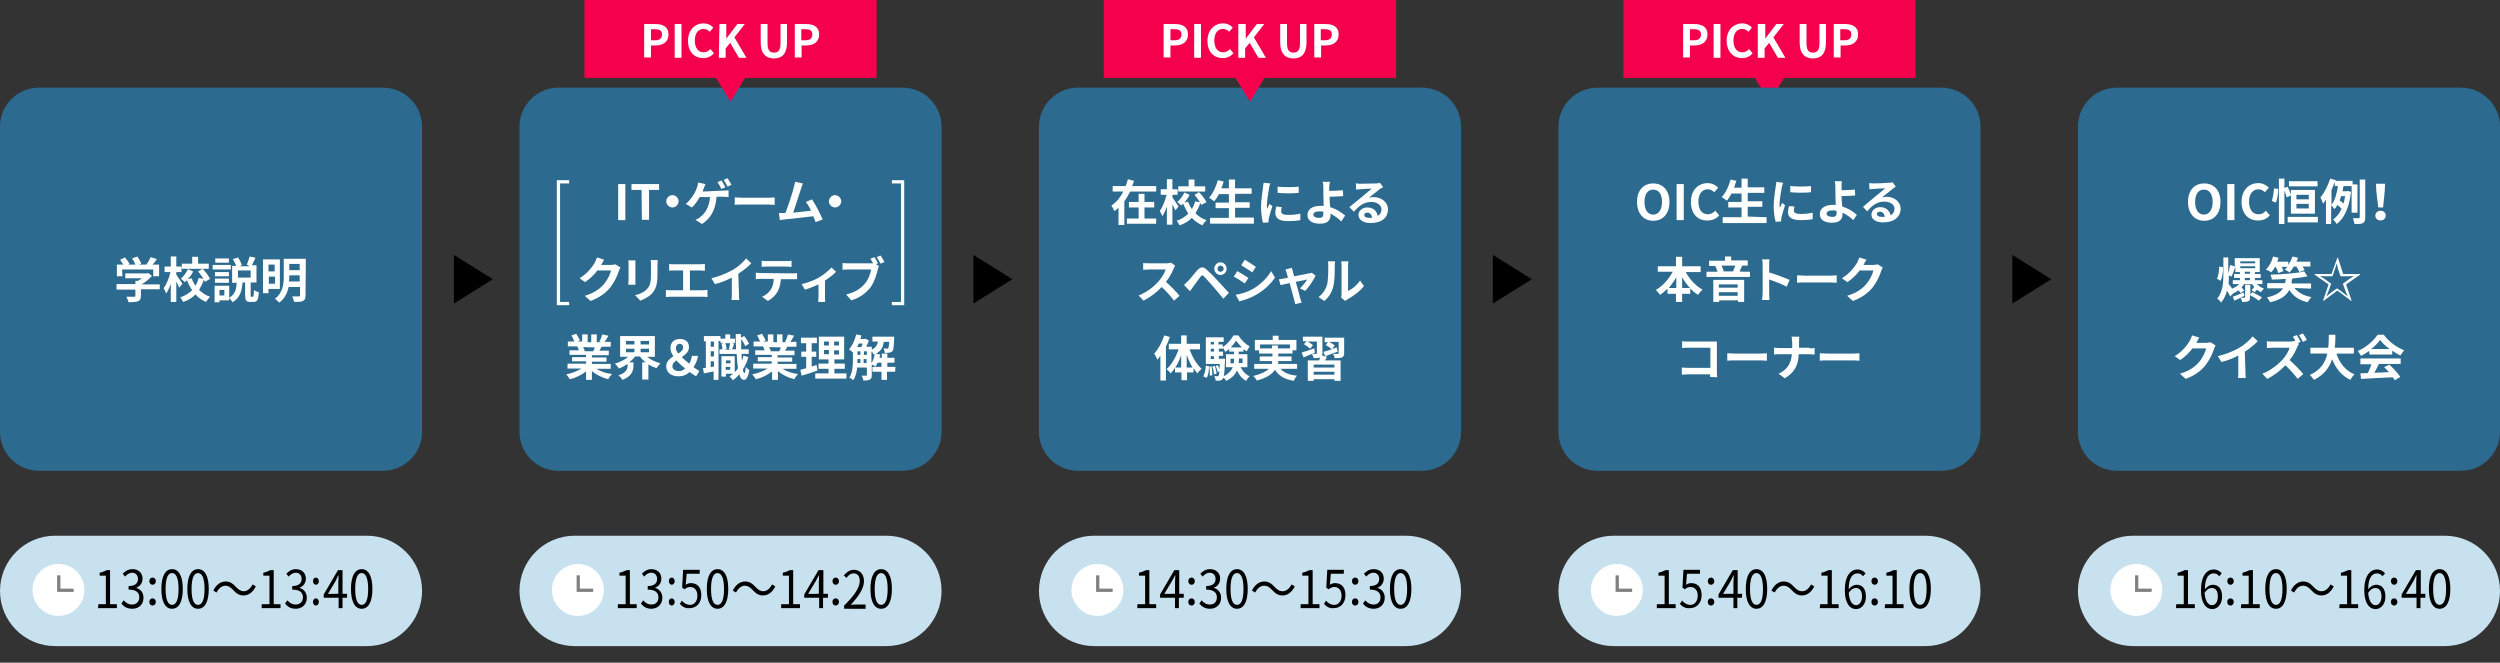<?xml version="1.0" encoding="utf-8"?>
<!-- Generator: Adobe Illustrator 26.2.1, SVG Export Plug-In . SVG Version: 6.00 Build 0)  -->
<svg version="1.1" id="Layer_1" xmlns="http://www.w3.org/2000/svg" xmlns:xlink="http://www.w3.org/1999/xlink" x="0px" y="0px"
	 viewBox="0 0 770 204.1" style="enable-background:new 0 0 770 204.1;" xml:space="preserve">
<rect x="0" y="0" width="770" height="204.1" fill="#333333" stroke="none"/>
<style type="text/css">
	.st0{fill:#2C6B8F;}
	.st1{fill:#F4004C;}
	.st2{fill:#FFFFFF;}
	.st3{fill:#C7E1EF;}
	.st4{fill:none;stroke:#808080;stroke-miterlimit:10;}
	.st5{fill:none;stroke:#FFFFFF;stroke-miterlimit:10;}
</style>
<g id="_イヤー_1">
</g>
<g id="_イヤー_2">
	<g id="_イヤー_1-2">
		<g>
			<path class="st0" d="M172,27H278c6.6,0,12,5.4,12,12V133c0,6.6-5.4,12-12,12H172c-6.6,0-12-5.4-12-12V39
				C160,32.4,165.4,27,172,27z"/>
			<polyline points="139.8,78.5 151.8,86 139.8,93.5 			"/>
			<polyline points="299.8,78.5 311.8,86 299.8,93.5 			"/>
			<path class="st0" d="M332,27H438c6.6,0,12,5.4,12,12V133c0,6.6-5.4,12-12,12H332c-6.6,0-12-5.4-12-12V39
				C320,32.4,325.4,27,332,27z"/>
			<g>
				<rect x="340" y="0" class="st1" width="90" height="24"/>
				<g>
					<path class="st2" d="M358.4,7.4h3.4c2.3,0,4.1,0.8,4.1,3.2s-1.8,3.4-4,3.4h-1.4v3.7h-2.1L358.4,7.4L358.4,7.4z M361.8,12.4
						c1.4,0,2.1-0.6,2.1-1.8S363.1,9,361.7,9h-1.2v3.4H361.8z"/>
					<path class="st2" d="M367.8,7.4h2.1v10.4h-2.1V7.4z"/>
					<path class="st2" d="M371.9,12.6c0-3.4,2.2-5.4,4.8-5.4c1.3,0,2.4,0.6,3,1.3l-1.1,1.3c-0.5-0.5-1.1-0.9-1.9-0.9
						c-1.6,0-2.7,1.3-2.7,3.6s1.1,3.6,2.7,3.6c0.9,0,1.6-0.4,2.1-1l1.1,1.3c-0.9,1-2,1.5-3.3,1.5C374,17.9,371.9,16.1,371.9,12.6
						L371.9,12.6z"/>
					<path class="st2" d="M381.6,7.4h2.1v4.5h0l3.4-4.5h2.3l-3.2,4.1l3.7,6.3h-2.3l-2.7-4.6l-1.4,1.7v2.9h-2.1V7.4z"/>
					<path class="st2" d="M394.3,13.1V7.4h2.1v5.9c0,2.2,0.7,2.9,2,2.9s2-0.7,2-2.9V7.4h2v5.7c0,3.4-1.5,4.9-4,4.9
						S394.3,16.5,394.3,13.1L394.3,13.1z"/>
					<path class="st2" d="M404.8,7.4h3.4c2.3,0,4.1,0.8,4.1,3.2s-1.8,3.4-4,3.4h-1.4v3.7h-2.1L404.8,7.4L404.8,7.4z M408.1,12.4
						c1.4,0,2.1-0.6,2.1-1.8S409.5,9,408,9h-1.2v3.4H408.1z"/>
				</g>
				<polyline class="st1" points="389.8,23.5 385,31.3 380.2,23.5 				"/>
			</g>
			<g>
				<rect x="500" y="0" class="st1" width="90" height="24"/>
				<g>
					<path class="st2" d="M518.4,7.4h3.4c2.3,0,4.1,0.8,4.1,3.2s-1.8,3.4-4,3.4h-1.4v3.7h-2.1V7.4z M521.8,12.4
						c1.4,0,2.1-0.6,2.1-1.8S523.1,9,521.7,9h-1.2v3.4H521.8z"/>
					<path class="st2" d="M527.8,7.4h2.1v10.4h-2.1V7.4z"/>
					<path class="st2" d="M531.8,12.6c0-3.4,2.2-5.4,4.8-5.4c1.3,0,2.4,0.6,3,1.3l-1.1,1.3c-0.5-0.5-1.1-0.9-1.9-0.9
						c-1.6,0-2.7,1.3-2.7,3.6s1.1,3.6,2.7,3.6c0.9,0,1.6-0.4,2.1-1l1.1,1.3c-0.8,1-2,1.5-3.3,1.5C534,17.9,531.9,16.1,531.8,12.6
						L531.8,12.6z"/>
					<path class="st2" d="M541.6,7.4h2.1v4.5h0l3.4-4.5h2.3l-3.2,4.1l3.7,6.3h-2.3l-2.7-4.6l-1.4,1.7v2.9h-2.1V7.4z"/>
					<path class="st2" d="M554.3,13.1V7.4h2.1v5.9c0,2.2,0.7,2.9,2,2.9s2-0.7,2-2.9V7.4h2v5.7c0,3.4-1.5,4.9-4,4.9
						S554.3,16.5,554.3,13.1L554.3,13.1z"/>
					<path class="st2" d="M564.8,7.4h3.4c2.3,0,4.1,0.8,4.1,3.2s-1.8,3.4-4,3.4h-1.4v3.7h-2.1V7.4z M568.1,12.4
						c1.4,0,2.1-0.6,2.1-1.8S569.5,9,568,9h-1.2v3.4H568.1z"/>
				</g>
				<polyline class="st1" points="549.8,23.5 545,31.3 540.2,23.5 				"/>
			</g>
			<g>
				<path class="st3" d="M17,165h96c9.4,0,17,7.6,17,17l0,0c0,9.4-7.6,17-17,17H17c-9.4,0-17-7.6-17-17l0,0C0,172.6,7.6,165,17,165z
					"/>
				<g>
					<path d="M30.3,186.1h2.3v-8.8h-1.9v-0.9c0.9-0.2,1.6-0.5,2.2-0.8h1v10.5h2.1v1.2h-5.8L30.3,186.1L30.3,186.1z"/>
					<path d="M37.4,185.9l0.7-1c0.6,0.7,1.4,1.3,2.6,1.3s2.2-0.8,2.2-2.2s-0.8-2.4-3.3-2.4v-1.1c2.2,0,2.9-1,2.9-2.2
						c0-1.1-0.7-1.9-1.8-1.9c-0.8,0-1.6,0.5-2.2,1.2l-0.7-0.9c0.8-0.8,1.7-1.4,3-1.4c1.8,0,3.1,1.1,3.1,2.9c0,1.4-0.8,2.4-1.9,2.8
						v0.1c1.2,0.3,2.2,1.4,2.2,3c0,2.1-1.5,3.4-3.4,3.4C39.1,187.5,38.1,186.8,37.4,185.9L37.4,185.9z"/>
					<path d="M46,179c0-0.7,0.4-1.1,1-1.1s1,0.5,1,1.1s-0.4,1.1-1,1.1S46,179.6,46,179z M46,185.4c0-0.7,0.4-1.1,1-1.1s1,0.5,1,1.1
						s-0.4,1.1-1,1.1S46,186.1,46,185.4z"/>
					<path d="M49.7,181.4c0-4.1,1.3-6.1,3.3-6.1s3.3,2,3.3,6.1s-1.3,6.1-3.3,6.1S49.7,185.5,49.7,181.4z M55,181.4
						c0-3.4-0.8-4.9-2-4.9s-2,1.4-2,4.9s0.8,4.9,2,4.9S55,184.9,55,181.4z"/>
					<path d="M57.7,181.4c0-4.1,1.3-6.1,3.3-6.1s3.3,2,3.3,6.1s-1.3,6.1-3.3,6.1S57.7,185.5,57.7,181.4z M63,181.4
						c0-3.4-0.8-4.9-2-4.9s-2,1.4-2,4.9s0.8,4.9,2,4.9S63,184.9,63,181.4z"/>
					<path d="M71.8,181.7c-0.8-0.8-1.4-1.3-2.4-1.3c-1.1,0-2.1,0.9-2.7,2.1l-1-0.6c0.9-1.8,2.2-2.8,3.8-2.8c1.3,0,2.2,0.6,3.2,1.7
						c0.8,0.8,1.4,1.3,2.4,1.3c1.1,0,2.1-0.9,2.7-2.1l1,0.6c-0.9,1.8-2.2,2.8-3.8,2.8C73.7,183.4,72.8,182.8,71.8,181.7z"/>
					<path d="M80.6,186.1H83v-8.8h-1.9v-0.9c0.9-0.2,1.6-0.5,2.2-0.8h1v10.5h2.1v1.2h-5.8L80.6,186.1L80.6,186.1z"/>
					<path d="M87.8,185.9l0.7-1c0.6,0.7,1.4,1.3,2.6,1.3s2.2-0.8,2.2-2.2s-0.8-2.4-3.3-2.4v-1.1c2.2,0,2.9-1,2.9-2.2
						c0-1.1-0.7-1.9-1.8-1.9c-0.8,0-1.6,0.5-2.2,1.2l-0.7-0.9c0.8-0.8,1.7-1.4,2.9-1.4c1.8,0,3.1,1.1,3.1,2.9c0,1.4-0.8,2.4-1.9,2.8
						v0.1c1.2,0.3,2.2,1.4,2.2,3c0,2.1-1.5,3.4-3.4,3.4C89.5,187.5,88.5,186.8,87.8,185.9L87.8,185.9z"/>
					<path d="M96.4,179c0-0.7,0.4-1.1,0.9-1.1s0.9,0.5,0.9,1.1s-0.4,1.1-0.9,1.1S96.4,179.6,96.4,179z M96.4,185.4
						c0-0.7,0.4-1.1,0.9-1.1s0.9,0.5,0.9,1.1s-0.4,1.1-0.9,1.1S96.4,186.1,96.4,185.4z"/>
					<path d="M106.9,184.1h-1.4v3.2h-1.2v-3.2h-4.6v-1l4.4-7.5h1.4v7.3h1.4V184.1z M104.2,182.9v-3.6c0-0.6,0.1-1.5,0.1-2.1h-0.1
						c-0.3,0.6-0.6,1.1-0.8,1.7l-2.4,4L104.2,182.9L104.2,182.9z"/>
					<path d="M108.1,181.4c0-4.1,1.3-6.1,3.3-6.1s3.3,2,3.3,6.1s-1.3,6.1-3.3,6.1S108.1,185.5,108.1,181.4z M113.4,181.4
						c0-3.4-0.8-4.9-2-4.9s-2,1.4-2,4.9s0.8,4.9,2,4.9S113.4,184.9,113.4,181.4z"/>
				</g>
				<g>
					<ellipse class="st2" cx="18" cy="181.7" rx="8" ry="8"/>
					<polyline class="st4" points="22.7,181.8 18.1,181.8 18.1,177.2 					"/>
				</g>
			</g>
			<g>
				<path class="st3" d="M177,165h96c9.4,0,17,7.6,17,17l0,0c0,9.4-7.6,17-17,17h-96c-9.4,0-17-7.6-17-17l0,0
					C160,172.6,167.6,165,177,165z"/>
				<g>
					<path d="M190.3,186.1h2.4v-8.8h-1.9v-0.9c0.9-0.2,1.6-0.5,2.2-0.8h1v10.5h2.1v1.2h-5.8L190.3,186.1L190.3,186.1z"/>
					<path d="M197.4,185.9l0.7-1c0.6,0.7,1.4,1.3,2.6,1.3s2.1-0.8,2.1-2.2s-0.9-2.4-3.3-2.4v-1.1c2.2,0,2.9-1,2.9-2.2
						c0-1.1-0.7-1.9-1.8-1.9c-0.9,0-1.6,0.5-2.2,1.2l-0.7-0.9c0.8-0.8,1.7-1.4,2.9-1.4c1.8,0,3.1,1.1,3.1,2.9c0,1.4-0.8,2.4-1.9,2.8
						v0.1c1.2,0.3,2.2,1.4,2.2,3c0,2.1-1.5,3.4-3.4,3.4C199.1,187.5,198.1,186.8,197.4,185.9L197.4,185.9z"/>
					<path d="M206,179c0-0.7,0.4-1.1,0.9-1.1s0.9,0.5,0.9,1.1s-0.4,1.1-0.9,1.1S206,179.6,206,179z M206,185.4
						c0-0.7,0.4-1.1,0.9-1.1s0.9,0.5,0.9,1.1s-0.4,1.1-0.9,1.1S206,186.1,206,185.4z"/>
					<path d="M209.4,186l0.6-1c0.6,0.7,1.4,1.3,2.6,1.3s2.2-1.1,2.2-2.8s-0.9-2.7-2.2-2.7c-0.7,0-1.1,0.2-1.8,0.7l-0.7-0.5l0.3-5.5
						h5.1v1.2h-4l-0.3,3.4c0.5-0.3,0.9-0.5,1.6-0.5c1.8,0,3.2,1.1,3.2,3.7s-1.7,4-3.5,4C211.1,187.5,210.1,186.8,209.4,186
						L209.4,186z"/>
					<path d="M217.7,181.4c0-4.1,1.3-6.1,3.3-6.1s3.3,2,3.3,6.1s-1.3,6.1-3.3,6.1S217.7,185.5,217.7,181.4z M223,181.4
						c0-3.4-0.8-4.9-2-4.9s-2,1.4-2,4.9s0.8,4.9,2,4.9S223,184.9,223,181.4z"/>
					<path d="M231.8,181.7c-0.8-0.8-1.4-1.3-2.4-1.3c-1.1,0-2.1,0.9-2.7,2.1l-1-0.6c0.9-1.8,2.2-2.8,3.8-2.8c1.3,0,2.2,0.6,3.2,1.7
						c0.8,0.8,1.4,1.3,2.4,1.3c1.1,0,2.1-0.9,2.7-2.1l1,0.6c-0.9,1.8-2.2,2.8-3.8,2.8C233.7,183.4,232.8,182.8,231.8,181.7z"/>
					<path d="M240.6,186.1h2.4v-8.8h-1.9v-0.9c0.9-0.2,1.6-0.5,2.2-0.8h1v10.5h2.1v1.2h-5.8L240.6,186.1L240.6,186.1z"/>
					<path d="M254.9,184.1h-1.4v3.2h-1.2v-3.2h-4.6v-1l4.4-7.5h1.5v7.3h1.4V184.1z M252.2,182.9v-3.6c0-0.6,0.1-1.5,0.1-2.1h-0.1
						c-0.3,0.6-0.6,1.1-0.9,1.7l-2.4,4L252.2,182.9L252.2,182.9z"/>
					<path d="M256.4,179c0-0.7,0.4-1.1,1-1.1s1,0.5,1,1.1s-0.4,1.1-1,1.1S256.4,179.6,256.4,179z M256.4,185.4c0-0.7,0.4-1.1,1-1.1
						s1,0.5,1,1.1s-0.4,1.1-1,1.1S256.4,186.1,256.4,185.4z"/>
					<path d="M260,186.5c3.3-3.2,4.8-5.6,4.8-7.6c0-1.3-0.6-2.3-1.9-2.3c-0.9,0-1.6,0.6-2.2,1.4l-0.8-0.8c0.9-1,1.8-1.7,3.1-1.7
						c1.9,0,3.1,1.4,3.1,3.5c0,2.3-1.7,4.7-4.1,7.3c0.5-0.1,1.2-0.1,1.7-0.1h2.9v1.3H260L260,186.5L260,186.5z"/>
					<path d="M268.1,181.4c0-4.1,1.3-6.1,3.3-6.1s3.3,2,3.3,6.1s-1.3,6.1-3.3,6.1S268.1,185.5,268.1,181.4z M273.4,181.4
						c0-3.4-0.8-4.9-2-4.9s-2,1.4-2,4.9s0.8,4.9,2,4.9S273.4,184.9,273.4,181.4z"/>
				</g>
				<g>
					<ellipse class="st2" cx="178" cy="181.7" rx="8" ry="8"/>
					<polyline class="st4" points="182.7,181.8 178.1,181.8 178.1,177.2 					"/>
				</g>
			</g>
			<g>
				<path class="st3" d="M337,165h96c9.4,0,17,7.6,17,17l0,0c0,9.4-7.6,17-17,17h-96c-9.4,0-17-7.6-17-17l0,0
					C320,172.6,327.6,165,337,165z"/>
				<g>
					<path d="M350.3,186.1h2.4v-8.8h-1.9v-0.9c0.9-0.2,1.6-0.5,2.2-0.8h1v10.5h2.1v1.2h-5.8L350.3,186.1L350.3,186.1z"/>
					<path d="M364.5,184.1h-1.4v3.2h-1.2v-3.2h-4.6v-1l4.4-7.5h1.5v7.3h1.4V184.1z M361.9,182.9v-3.6c0-0.6,0.1-1.5,0.1-2.1h-0.1
						c-0.3,0.6-0.5,1.1-0.9,1.7l-2.4,4L361.9,182.9L361.9,182.9z"/>
					<path d="M366,179c0-0.7,0.4-1.1,1-1.1s1,0.5,1,1.1s-0.4,1.1-1,1.1S366,179.6,366,179z M366,185.4c0-0.7,0.4-1.1,1-1.1
						s1,0.5,1,1.1s-0.4,1.1-1,1.1S366,186.1,366,185.4z"/>
					<path d="M369.4,185.9l0.7-1c0.6,0.7,1.4,1.3,2.6,1.3s2.1-0.8,2.1-2.2s-0.9-2.4-3.3-2.4v-1.1c2.2,0,2.9-1,2.9-2.2
						c0-1.1-0.7-1.9-1.8-1.9c-0.9,0-1.6,0.5-2.2,1.2l-0.7-0.9c0.8-0.8,1.7-1.4,3-1.4c1.8,0,3.1,1.1,3.1,2.9c0,1.4-0.8,2.4-1.9,2.8
						v0.1c1.2,0.3,2.2,1.4,2.2,3c0,2.1-1.5,3.4-3.4,3.4C371.1,187.5,370.1,186.8,369.4,185.9L369.4,185.9z"/>
					<path d="M377.7,181.4c0-4.1,1.3-6.1,3.3-6.1s3.3,2,3.3,6.1s-1.3,6.1-3.3,6.1S377.7,185.5,377.7,181.4z M383,181.4
						c0-3.4-0.8-4.9-2-4.9s-2,1.4-2,4.9s0.8,4.9,2,4.9S383,184.9,383,181.4z"/>
					<path d="M391.8,181.7c-0.8-0.8-1.4-1.3-2.5-1.3c-1.1,0-2.1,0.9-2.7,2.1l-1-0.6c0.9-1.8,2.2-2.8,3.8-2.8c1.3,0,2.2,0.6,3.2,1.7
						c0.8,0.8,1.4,1.3,2.5,1.3c1.1,0,2.1-0.9,2.7-2.1l1,0.6c-0.9,1.8-2.2,2.8-3.8,2.8C393.7,183.4,392.8,182.8,391.8,181.7z"/>
					<path d="M400.6,186.1h2.4v-8.8h-1.9v-0.9c0.9-0.2,1.6-0.5,2.2-0.8h1v10.5h2.1v1.2h-5.8L400.6,186.1L400.6,186.1z"/>
					<path d="M407.8,186l0.6-1c0.6,0.7,1.4,1.3,2.6,1.3s2.2-1.1,2.2-2.8s-0.9-2.7-2.2-2.7c-0.7,0-1.1,0.2-1.8,0.7l-0.7-0.5l0.3-5.5
						h5.1v1.2h-4l-0.3,3.4c0.5-0.3,0.9-0.5,1.6-0.5c1.8,0,3.2,1.1,3.2,3.7s-1.7,4-3.5,4C409.5,187.5,408.5,186.8,407.8,186
						L407.8,186z"/>
					<path d="M416.4,179c0-0.7,0.4-1.1,1-1.1s1,0.5,1,1.1s-0.4,1.1-1,1.1S416.4,179.6,416.4,179z M416.4,185.4c0-0.7,0.4-1.1,1-1.1
						s1,0.5,1,1.1s-0.4,1.1-1,1.1S416.4,186.1,416.4,185.4z"/>
					<path d="M419.8,185.9l0.7-1c0.6,0.7,1.4,1.3,2.6,1.3s2.1-0.8,2.1-2.2s-0.9-2.4-3.3-2.4v-1.1c2.2,0,2.9-1,2.9-2.2
						c0-1.1-0.7-1.9-1.8-1.9c-0.9,0-1.6,0.5-2.2,1.2l-0.7-0.9c0.8-0.8,1.7-1.4,3-1.4c1.8,0,3.1,1.1,3.1,2.9c0,1.4-0.8,2.4-1.9,2.8
						v0.1c1.2,0.3,2.2,1.4,2.2,3c0,2.1-1.5,3.4-3.4,3.4C421.5,187.5,420.5,186.8,419.8,185.9L419.8,185.9z"/>
					<path d="M428.1,181.4c0-4.1,1.3-6.1,3.3-6.1s3.3,2,3.3,6.1s-1.3,6.1-3.3,6.1S428.1,185.5,428.1,181.4z M433.4,181.4
						c0-3.4-0.8-4.9-2-4.9s-2,1.4-2,4.9s0.8,4.9,2,4.9S433.4,184.9,433.4,181.4z"/>
				</g>
				<g>
					<ellipse class="st2" cx="338" cy="181.7" rx="8" ry="8"/>
					<polyline class="st4" points="342.7,181.8 338.1,181.8 338.1,177.2 					"/>
				</g>
			</g>
			<polyline points="459.8,78.5 471.8,86 459.8,93.5 			"/>
			<path class="st0" d="M492,27H598c6.6,0,12,5.4,12,12V133c0,6.6-5.4,12-12,12H492c-6.6,0-12-5.4-12-12V39
				C480,32.4,485.4,27,492,27z"/>
			<g>
				<path class="st2" d="M504.2,62.2c0-3.6,2-5.7,5-5.7c2.9,0,5,2.1,5,5.7c0,3.6-2,5.8-5,5.8S504.2,65.7,504.2,62.2z M511.9,62.2
					c0-2.4-1-3.8-2.7-3.8s-2.7,1.4-2.7,3.8s1,3.9,2.7,3.9S511.9,64.5,511.9,62.2z"/>
				<path class="st2" d="M516.4,56.7h2.2v11.1h-2.2C516.4,67.8,516.4,56.7,516.4,56.7z"/>
				<path class="st2" d="M520.8,62.2c0-3.7,2.3-5.8,5.2-5.8c1.4,0,2.5,0.7,3.2,1.4l-1.2,1.4c-0.6-0.5-1.2-0.9-2-0.9
					c-1.7,0-2.9,1.4-2.9,3.8c0,2.4,1.1,3.9,2.9,3.9c0.9,0,1.7-0.4,2.3-1.1l1.2,1.4c-0.9,1.1-2.1,1.6-3.5,1.6
					C523,68,520.8,66,520.8,62.2L520.8,62.2z"/>
				<path class="st2" d="M544.1,66.9v1.8h-13.5v-1.8h5.8v-3h-4.1v-1.7h4.1v-2.6h-3.1c-0.4,0.8-0.9,1.6-1.4,2.2
					c-0.4-0.3-1.2-0.8-1.6-1.1c1.2-1.3,2.2-3.3,2.7-5.4l1.8,0.4c-0.2,0.7-0.5,1.4-0.7,2.1h2.3V55h1.9v2.7h5.1v1.7h-5.1v2.6h4.5v1.7
					h-4.5v3L544.1,66.9L544.1,66.9z"/>
				<path class="st2" d="M549.2,56.3c-0.1,0.3-0.3,1-0.4,1.3c-0.2,1-0.7,4-0.7,5.4c0,0.3,0,0.7,0.1,1c0.2-0.5,0.5-1,0.7-1.5l0.9,0.7
					c-0.4,1.2-0.9,2.8-1.1,3.7c0,0.2-0.1,0.5-0.1,0.7c0,0.2,0,0.4,0,0.6l-1.7,0.1c-0.3-1-0.6-2.8-0.6-4.9c0-2.2,0.5-4.7,0.6-5.9
					c0.1-0.4,0.2-1,0.2-1.5L549.2,56.3L549.2,56.3z M552.7,63.6c-0.1,0.5-0.2,0.8-0.2,1.2c0,0.7,0.6,1.1,2.1,1.1
					c1.3,0,2.4-0.1,3.7-0.4l0,2c-1,0.2-2.2,0.3-3.8,0.3c-2.6,0-3.8-0.9-3.8-2.4c0-0.6,0.1-1.2,0.3-1.9L552.7,63.6L552.7,63.6z
					 M557.8,57.3v1.9c-1.8,0.2-4.5,0.2-6.4,0l0-1.9C553.3,57.5,556.2,57.5,557.8,57.3z"/>
				<path class="st2" d="M570.8,67.8c-0.8-0.8-2-1.7-3.3-2.3c0,0.2,0,0.4,0,0.5c0,1.3-0.7,2.6-3.2,2.6c-2.1,0-3.8-0.7-3.8-2.7
					c0-1.5,1.3-2.8,4-2.8c0.3,0,0.6,0,0.9,0c0-1.2-0.1-2.4-0.1-3.2c0-0.9,0-1.8,0-2.4c0-0.7-0.1-1.4-0.2-1.7h2.2
					c-0.1,0.4-0.1,1.2-0.1,1.7v1.1c1.2,0,2.9-0.1,4.1-0.2l0.1,1.8c-1.2,0.1-3,0.2-4.2,0.2c0,0.9,0.1,2.1,0.2,3.2
					c1.9,0.6,3.5,1.6,4.5,2.6L570.8,67.8L570.8,67.8z M565.6,64.9c-0.4-0.1-0.8-0.1-1.2-0.1c-1.2,0-1.8,0.4-1.8,1c0,0.7,0.8,1,1.8,1
					c1,0,1.3-0.4,1.3-1.4C565.6,65.2,565.6,65.1,565.6,64.9L565.6,64.9z"/>
				<path class="st2" d="M583.9,57.5c-0.4,0.2-0.7,0.5-1,0.7c-0.8,0.6-2.3,1.9-3.3,2.6c0.5-0.1,0.9-0.2,1.4-0.2
					c2.5,0,4.4,1.6,4.4,3.7c0,2.3-1.8,4.2-5.4,4.2c-2.1,0-3.6-0.9-3.6-2.4c0-1.2,1.1-2.3,2.7-2.3c1.8,0,2.9,1.1,3.2,2.5
					c0.8-0.4,1.2-1.1,1.2-2c0-1.3-1.3-2.2-3.1-2.2c-2.3,0-3.8,1.2-5.3,3l-1.3-1.4c1-0.8,2.8-2.4,3.7-3.1c0.8-0.7,2.4-1.9,3.1-2.6
					c-0.8,0-2.8,0.1-3.6,0.2c-0.4,0-0.9,0.1-1.2,0.1l-0.1-1.9c0.4,0,0.9,0.1,1.3,0.1c0.8,0,4-0.1,4.8-0.2c0.6,0,1-0.1,1.1-0.2
					L583.9,57.5L583.9,57.5z M580.5,66.8c-0.1-1-0.7-1.6-1.5-1.6c-0.6,0-0.9,0.3-0.9,0.7c0,0.6,0.6,0.9,1.5,0.9
					C580,66.8,580.2,66.8,580.5,66.8L580.5,66.8z"/>
				<path class="st2" d="M519.2,83.8c1.2,2.2,3.1,4.3,5.2,5.4c-0.5,0.4-1.1,1.1-1.4,1.6c-0.9-0.5-1.7-1.2-2.4-2v1.7h-2.5v2.5h-1.9
					v-2.5h-2.6v-1.6c-0.7,0.7-1.5,1.4-2.3,1.9c-0.3-0.4-0.9-1.1-1.3-1.5c2.1-1.2,4-3.3,5.2-5.6h-4.6V82h5.6v-2.9h1.9V82h5.7v1.8
					H519.2L519.2,83.8z M516.3,88.7v-3.3c-0.7,1.2-1.5,2.3-2.3,3.3H516.3z M520.5,88.7c-0.9-1-1.7-2.1-2.4-3.3v3.3H520.5z"/>
				<path class="st2" d="M539,83.7v1.6h-13.4v-1.6h3.4c-0.1-0.5-0.4-1.2-0.7-1.7l0.6-0.1h-2.5v-1.6h4.9V79h1.9v1.2h5.1v1.6h-2.4
					l0.7,0.1c-0.3,0.6-0.6,1.2-0.8,1.7C535.7,83.7,539,83.7,539,83.7z M527.7,86.2h9.5V93h-1.9v-0.5h-5.8V93h-1.8L527.7,86.2
					L527.7,86.2z M529.4,87.6v1h5.8v-1H529.4z M535.2,91.1V90h-5.8v1.1H535.2z M530.2,81.8c0.3,0.6,0.6,1.2,0.7,1.7l-0.5,0.1h3.8
					l-0.4-0.1c0.2-0.5,0.5-1.2,0.7-1.7C534.5,81.8,530.2,81.8,530.2,81.8z"/>
				<path class="st2" d="M550.3,88.3c-1.5-0.8-3.8-1.7-5.4-2.2v4.2c0,0.4,0.1,1.5,0.1,2.1h-2.3c0.1-0.6,0.2-1.5,0.2-2.1v-8.6
					c0-0.5,0-1.3-0.2-1.8h2.3c-0.1,0.5-0.1,1.2-0.1,1.8v2.2c2,0.6,4.9,1.7,6.3,2.3L550.3,88.3L550.3,88.3z"/>
				<path class="st2" d="M553.5,84.8c0.5,0,1.6,0.1,2.4,0.1h8c0.7,0,1.4-0.1,1.8-0.1v2.3c-0.4,0-1.1-0.1-1.8-0.1h-8
					c-0.8,0-1.9,0-2.4,0.1V84.8z"/>
				<path class="st2" d="M579.9,82.4c-0.2,0.3-0.4,0.7-0.5,1.1c-0.4,1.3-1.3,3.3-2.6,5c-1.4,1.7-3.2,3.1-6.1,4.2l-1.8-1.6
					c3.1-0.9,4.7-2.2,6-3.7c1-1.2,1.9-3,2.1-4.1h-4.2c-1,1.3-2.3,2.6-3.8,3.6l-1.7-1.2c2.6-1.6,3.9-3.5,4.7-4.8
					c0.2-0.4,0.5-1.1,0.7-1.6l2.2,0.7c-0.4,0.5-0.7,1.2-0.9,1.5l0,0.1h3c0.5,0,1-0.1,1.3-0.2L579.9,82.4L579.9,82.4z"/>
				<path class="st2" d="M526.7,116.1c0-0.2,0-0.5,0-0.8h-6.8c-0.6,0-1.4,0.1-1.9,0.1v-2.2c0.5,0,1.2,0.1,1.9,0.1h6.9v-6.2H520
					c-0.6,0-1.4,0-1.9,0.1v-2.1c0.5,0.1,1.3,0.1,1.9,0.1h7.5c0.4,0,1.1,0,1.3,0c0,0.3,0,0.9,0,1.4v7.8c0,0.5,0,1.3,0.1,1.8
					L526.7,116.1L526.7,116.1z"/>
				<path class="st2" d="M532,108.8c0.5,0,1.6,0.1,2.4,0.1h8c0.7,0,1.4-0.1,1.8-0.1v2.3c-0.4,0-1.1-0.1-1.8-0.1h-8
					c-0.8,0-1.9,0-2.4,0.1V108.8z"/>
				<path class="st2" d="M557.3,107.3c0.7,0,1.3-0.1,1.6-0.1v2c-0.3,0-1-0.1-1.7-0.1H554c-0.1,3-1,5.5-4.3,7.4l-1.9-1.4
					c2.9-1.3,3.9-3.5,4.1-6h-3.8c-0.7,0-1.3,0-1.7,0.1v-2.1c0.5,0,1.1,0.1,1.7,0.1h3.9v-1.7c0-0.5-0.1-1.3-0.2-1.8h2.4
					c-0.1,0.5-0.1,1.3-0.1,1.8v1.6H557.3L557.3,107.3z"/>
				<path class="st2" d="M560.5,108.8c0.5,0,1.6,0.1,2.4,0.1h8c0.7,0,1.4-0.1,1.8-0.1v2.3c-0.4,0-1.1-0.1-1.8-0.1h-8
					c-0.8,0-1.9,0-2.4,0.1V108.8z"/>
			</g>
			<g>
				<path class="st3" d="M497,165h96c9.4,0,17,7.6,17,17l0,0c0,9.4-7.6,17-17,17h-96c-9.4,0-17-7.6-17-17l0,0
					C480,172.6,487.6,165,497,165z"/>
				<g>
					<path d="M510.3,186.1h2.4v-8.8h-1.9v-0.9c0.9-0.2,1.6-0.5,2.2-0.8h1v10.5h2.1v1.2h-5.8L510.3,186.1L510.3,186.1z"/>
					<path d="M517.4,186l0.7-1c0.6,0.7,1.4,1.3,2.6,1.3s2.2-1.1,2.2-2.8s-0.9-2.7-2.2-2.7c-0.7,0-1.2,0.2-1.8,0.7l-0.7-0.5l0.3-5.5
						h5.1v1.2h-4l-0.3,3.4c0.5-0.3,0.9-0.5,1.6-0.5c1.8,0,3.2,1.1,3.2,3.7s-1.7,4-3.5,4C519.1,187.5,518.1,186.8,517.4,186
						L517.4,186z"/>
					<path d="M526,179c0-0.7,0.4-1.1,1-1.1s1,0.5,1,1.1s-0.4,1.1-1,1.1S526,179.6,526,179z M526,185.4c0-0.7,0.4-1.1,1-1.1
						s1,0.5,1,1.1s-0.4,1.1-1,1.1S526,186.1,526,185.4z"/>
					<path d="M536.5,184.1h-1.4v3.2h-1.2v-3.2h-4.6v-1l4.4-7.5h1.5v7.3h1.4L536.5,184.1L536.5,184.1z M533.9,182.9v-3.6
						c0-0.6,0.1-1.5,0.1-2.1h-0.1c-0.3,0.6-0.5,1.1-0.8,1.7l-2.4,4L533.9,182.9L533.9,182.9z"/>
					<path d="M537.7,181.4c0-4.1,1.3-6.1,3.3-6.1s3.3,2,3.3,6.1s-1.3,6.1-3.3,6.1S537.7,185.5,537.7,181.4z M543,181.4
						c0-3.4-0.8-4.9-2-4.9s-2,1.4-2,4.9s0.8,4.9,2,4.9S543,184.9,543,181.4z"/>
					<path d="M551.8,181.7c-0.8-0.8-1.4-1.3-2.5-1.3c-1.1,0-2.1,0.9-2.7,2.1l-1-0.6c0.9-1.8,2.2-2.8,3.8-2.8c1.3,0,2.2,0.6,3.2,1.7
						c0.8,0.8,1.4,1.3,2.5,1.3c1.1,0,2.1-0.9,2.7-2.1l1,0.6c-0.9,1.8-2.2,2.8-3.8,2.8C553.7,183.4,552.8,182.8,551.8,181.7z"/>
					<path d="M560.6,186.1h2.3v-8.8h-1.9v-0.9c0.9-0.2,1.6-0.5,2.2-0.8h1v10.5h2.1v1.2h-5.8L560.6,186.1L560.6,186.1z"/>
					<path d="M573.8,177.5c-0.4-0.6-1-0.9-1.7-0.9c-1.4,0-2.7,1.2-2.7,4.9c0.7-0.9,1.6-1.4,2.4-1.4c1.8,0,2.9,1.2,2.9,3.7
						c0,2.3-1.4,3.8-3,3.8c-2,0-3.5-1.9-3.5-5.8c0-4.6,1.9-6.4,3.9-6.4c1.1,0,1.9,0.5,2.5,1.2L573.8,177.5L573.8,177.5z
						 M573.5,183.7c0-1.6-0.6-2.6-1.9-2.6c-0.7,0-1.5,0.4-2.2,1.5c0.2,2.4,1,3.8,2.3,3.8C572.7,186.4,573.5,185.3,573.5,183.7
						L573.5,183.7z"/>
					<path d="M576.4,179c0-0.7,0.4-1.1,1-1.1s1,0.5,1,1.1s-0.4,1.1-1,1.1S576.4,179.6,576.4,179z M576.4,185.4c0-0.7,0.4-1.1,1-1.1
						s1,0.5,1,1.1s-0.4,1.1-1,1.1S576.4,186.1,576.4,185.4z"/>
					<path d="M580.6,186.1h2.3v-8.8h-1.9v-0.9c0.9-0.2,1.6-0.5,2.2-0.8h1v10.5h2.1v1.2h-5.8L580.6,186.1L580.6,186.1z"/>
					<path d="M588.1,181.4c0-4.1,1.3-6.1,3.3-6.1s3.3,2,3.3,6.1s-1.3,6.1-3.3,6.1S588.1,185.5,588.1,181.4z M593.4,181.4
						c0-3.4-0.8-4.9-2-4.9s-2,1.4-2,4.9s0.8,4.9,2,4.9S593.4,184.9,593.4,181.4z"/>
				</g>
				<g>
					<ellipse class="st2" cx="498" cy="181.7" rx="8" ry="8"/>
					<polyline class="st4" points="502.7,181.8 498.1,181.8 498.1,177.2 					"/>
				</g>
			</g>
			<polyline points="619.8,78.5 631.8,86 619.8,93.5 			"/>
			<path class="st0" d="M652,27H758c6.6,0,12,5.4,12,12V133c0,6.6-5.4,12-12,12H652c-6.6,0-12-5.4-12-12V39
				C640,32.4,645.4,27,652,27z"/>
			<g>
				<path class="st2" d="M673.9,62.2c0-3.6,2-5.7,5-5.7s5,2.1,5,5.7c0,3.6-2,5.8-5,5.8S673.9,65.7,673.9,62.2z M681.5,62.2
					c0-2.4-1-3.8-2.7-3.8s-2.7,1.4-2.7,3.8s1,3.9,2.7,3.9S681.5,64.5,681.5,62.2z"/>
				<path class="st2" d="M686,56.7h2.2v11.1H686C686,67.8,686,56.7,686,56.7z"/>
				<path class="st2" d="M690.4,62.2c0-3.7,2.3-5.8,5.2-5.8c1.4,0,2.5,0.7,3.2,1.4l-1.2,1.4c-0.5-0.5-1.2-0.9-2-0.9
					c-1.7,0-2.9,1.4-2.9,3.8c0,2.4,1.1,3.9,2.9,3.9c1,0,1.7-0.4,2.3-1.1l1.2,1.4c-0.9,1.1-2.1,1.6-3.5,1.6
					C692.7,68,690.4,66,690.4,62.2L690.4,62.2z"/>
				<path class="st2" d="M699.7,61.9c0.4-1,0.6-2.7,0.7-3.9l1.3,0.2c0,1.3-0.3,3.1-0.7,4.2L699.7,61.9L699.7,61.9z M704.3,60.8
					c-0.1-0.5-0.4-1.3-0.7-2.1v10.3h-1.7V55h1.7v2.9l1-0.4c0.4,0.8,0.8,1.8,1,2.5v-1.5h7.4v7.3h-7.4v-5.6L704.3,60.8L704.3,60.8z
					 M713.9,66.8v1.7h-9.3v-1.7H713.9z M713.7,57.4H705v-1.6h8.8V57.4z M707.3,61.4h3.8V60h-3.8V61.4z M707.3,64.2h3.8v-1.4h-3.8
					V64.2z"/>
				<path class="st2" d="M724.3,65.5v-8.2h-2.5c-0.1,0.5-0.2,1.1-0.3,1.6h1.3l0.3-0.1l1,0.3c-0.5,4.8-2.1,8.2-4.4,9.9
					c-0.2-0.4-0.8-1.1-1.1-1.4c1.1-0.8,2-1.9,2.6-3.3c-0.3-0.4-0.8-0.8-1.3-1.2c-0.2,0.5-0.5,0.9-0.9,1.3c-0.2-0.3-0.7-0.9-1-1.2V69
					h-1.6v-7.5c-0.3,0.5-0.6,0.9-0.9,1.2c-0.1-0.4-0.6-1.5-0.8-1.9c1.2-1.4,2.3-3.6,3-5.8l1.7,0.5l0,0.2h5.2v1.1h1.5v8.7L724.3,65.5
					L724.3,65.5z M718.1,63.1c1.1-1.4,1.7-3.8,2-5.8h-1V56c-0.3,0.9-0.7,1.7-1,2.6V63.1z M721.1,60.4c-0.2,0.5-0.3,0.9-0.5,1.3
					c0.4,0.3,0.9,0.7,1.2,1c0.2-0.7,0.4-1.5,0.5-2.3L721.1,60.4L721.1,60.4z M728.5,55.3V67c0,0.9-0.2,1.4-0.7,1.7
					c-0.5,0.3-1.4,0.3-2.6,0.3c-0.1-0.5-0.3-1.3-0.5-1.8c0.8,0,1.6,0,1.8,0c0.2,0,0.3-0.1,0.3-0.3V55.3L728.5,55.3L728.5,55.3z"/>
				<path class="st2" d="M731.6,66.4c0-0.8,0.7-1.5,1.6-1.5s1.6,0.6,1.6,1.5s-0.7,1.5-1.6,1.5S731.6,67.3,731.6,66.4z M731.9,58.8
					l-0.1-2.2h2.8l-0.1,2.2l-0.5,5.1h-1.5L731.9,58.8z"/>
				<path class="st2" d="M684.7,82.3c0,1.5-0.2,3.2-0.8,4.2l-1.1-0.7c0.5-0.8,0.7-2.4,0.7-3.7L684.7,82.3L684.7,82.3z M695.1,87.5
					c0.6,0.6,1.4,1.1,2.2,1.4c-0.3,0.3-0.8,0.8-1,1.1c-0.4-0.2-0.8-0.5-1.1-0.8c-0.3,0.3-0.5,0.6-0.8,0.8l-0.9-0.6
					c0.2-0.3,0.6-0.7,0.8-1c-0.2-0.3-0.5-0.6-0.7-0.9h-2.4c-0.2,0.3-0.5,0.7-0.8,1c0.3,0.3,0.6,0.7,0.8,1l-1.1,0.8
					c-0.1-0.3-0.4-0.6-0.7-0.9c-0.4,0.3-0.8,0.6-1.2,0.8l-0.1-0.1l-1.2,1.2c-0.2-0.5-0.6-1.1-1-1.8c-0.3,1.3-0.9,2.6-1.8,3.7
					c-0.2-0.4-0.8-1-1.2-1.2c1.7-2.1,1.9-4.9,1.9-7.5v-5.2h1.5v4.9c0.2-0.8,0.5-1.9,0.6-2.6l1.4,0.5v-2.6h7.7v4.3h-1.5v0.6h1.8v1.2
					h-1.8v0.7h2.3v1.2H695.1L695.1,87.5z M686.5,84.8c0,0.9,0,1.8-0.1,2.6c0.2,0.3,0.7,0.9,1.1,1.5c0.8-0.3,1.6-0.8,2.2-1.4h-2v-1.2
					h2.2v-0.7h-1.8v-1.2h1.8v-0.6h-1.4v-1.6c-0.4,1.1-0.8,2.2-1.2,3L686.5,84.8L686.5,84.8z M691.3,91.1c-1.1,0.5-2.1,1.1-3.1,1.5
					l-0.5-1.2c0.9-0.3,2.1-0.8,3.3-1.3L691.3,91.1L691.3,91.1z M690,81.1h4.6v-0.6H690V81.1z M690,82.6h4.6v-0.6H690V82.6z
					 M693.8,90c1,0.5,2.2,1.2,2.9,1.6l-1,1c-0.6-0.5-1.7-1.2-2.7-1.7v0.7c0,0.7-0.1,1-0.6,1.2c-0.5,0.2-1,0.2-1.8,0.2
					c-0.1-0.4-0.3-0.9-0.5-1.3c0.5,0,1,0,1.2,0c0.2,0,0.2,0,0.2-0.2v-3.8h1.6v2.9L693.8,90L693.8,90z M693,83.7h-1.6v0.6h1.6V83.7z
					 M693,85.6h-1.6v0.7h1.6V85.6z"/>
				<path class="st2" d="M700.8,82.1c-0.4,0.7-0.8,1.3-1.3,1.8c-0.3-0.3-1.1-0.7-1.6-0.9c1-0.9,1.8-2.4,2.2-4l1.7,0.4
					c-0.1,0.4-0.3,0.8-0.4,1.2h3.4v1c0.5-0.8,1-1.7,1.3-2.6l1.7,0.4c-0.1,0.4-0.3,0.8-0.5,1.2h4.3v1.5h-2.4c0.2,0.4,0.5,0.8,0.6,1.1
					l-1.6,0.6c-0.2-0.4-0.5-1.1-0.9-1.7h-0.8c-0.4,0.7-0.9,1.3-1.3,1.8c-0.4-0.3-1.1-0.7-1.5-0.9c0.3-0.2,0.6-0.5,0.8-0.8h-1.7
					c0.2,0.5,0.4,1,0.5,1.3l-1.6,0.6c-0.1-0.5-0.4-1.3-0.8-1.9L700.8,82.1L700.8,82.1z M706.7,88.7c1.1,1.4,2.9,2.4,5.2,2.8
					c-0.4,0.4-0.9,1.1-1.1,1.6c-2.7-0.6-4.5-1.9-5.7-3.8c-0.9,1.7-2.5,3-5.9,3.8c-0.2-0.4-0.6-1.1-1-1.5c2.8-0.6,4.2-1.6,5-2.8h-4.9
					v-1.6h5.5c0.1-0.4,0.2-0.9,0.2-1.3c-1.5,0.1-2.9,0.2-4.3,0.2c0-0.4-0.2-1.1-0.4-1.5c3.6-0.1,7.9-0.4,10.4-1l1,1.5
					c-1.3,0.3-3,0.5-4.7,0.7c-0.1,0.5-0.2,1-0.2,1.5h6v1.6L706.7,88.7L706.7,88.7z"/>
				<path class="st2" d="M719.9,79.4h0.2l1.6,5h5.2l0,0.2l-4.3,3l1.7,5l-0.1,0.1l-4.3-3.2l-4.3,3.2l-0.1-0.1l1.7-5l-4.3-3l0-0.2h5.2
					L719.9,79.4L719.9,79.4z M716.4,85.1l-1.8-0.1v0l1.5,1l1.9,1.4l-0.8,2.2l-0.7,1.7l0,0l1.5-1.2l1.8-1.3l1.8,1.3l1.5,1.2l0,0
					l-0.7-1.7l-0.8-2.2l1.9-1.4l1.5-1v0l-1.8,0.1h-2.3l-0.8-2.3l-0.4-1.7h0l-0.5,1.7l-0.8,2.3H716.4L716.4,85.1z"/>
				<path class="st2" d="M682.4,106.4c-0.2,0.3-0.4,0.7-0.5,1.1c-0.4,1.3-1.3,3.3-2.6,5c-1.4,1.7-3.2,3.1-6.1,4.2l-1.8-1.6
					c3.1-0.9,4.7-2.2,6-3.7c1-1.2,1.9-3,2.1-4.1h-4.2c-1,1.3-2.3,2.6-3.8,3.6l-1.7-1.2c2.6-1.6,3.9-3.5,4.7-4.8
					c0.2-0.4,0.5-1.1,0.7-1.6l2.2,0.7c-0.4,0.5-0.7,1.2-0.9,1.5l0,0.1h3c0.5,0,1-0.1,1.3-0.2L682.4,106.4L682.4,106.4z"/>
				<path class="st2" d="M691.6,114.4c0,0.7,0,1.6,0.1,2h-2.4c0.1-0.4,0.1-1.3,0.1-2v-4.9c-1.5,0.8-3.4,1.6-5.2,2l-1.1-1.8
					c2.6-0.6,5.1-1.7,6.8-2.7c1.5-0.9,3.1-2.3,3.9-3.4l1.6,1.5c-1.1,1.1-2.5,2.3-4,3.2L691.6,114.4L691.6,114.4z"/>
				<path class="st2" d="M708.1,105.9c-0.1,0.2-0.4,0.6-0.5,0.9c-0.5,1.2-1.3,2.8-2.4,4.1c1.5,1.3,3.3,3.2,4.2,4.3l-1.7,1.5
					c-1-1.3-2.4-2.9-3.8-4.2c-1.6,1.7-3.6,3.2-5.6,4.2l-1.5-1.6c2.4-0.9,4.7-2.7,6.2-4.3c1-1.1,1.9-2.6,2.2-3.7H700
					c-0.6,0-1.5,0.1-1.8,0.1v-2.1c0.4,0.1,1.3,0.1,1.8,0.1h5.3c0.6,0,1.2-0.1,1.5-0.2l0.2,0.1c-0.2-0.5-0.5-1-0.8-1.4l1.2-0.5
					c0.4,0.6,0.9,1.5,1.2,2.1l-0.9,0.4L708.1,105.9L708.1,105.9z M709.3,105.3c-0.3-0.6-0.8-1.5-1.2-2.1l1.2-0.5
					c0.4,0.6,1,1.5,1.2,2L709.3,105.3z"/>
				<path class="st2" d="M719.6,108.9c1,2.9,2.8,5.3,5.6,6.4c-0.5,0.4-1,1.2-1.3,1.7c-2.7-1.3-4.5-3.5-5.6-6.4
					c-0.8,2.5-2.4,4.8-5.6,6.4c-0.3-0.5-0.8-1.1-1.3-1.5c3.4-1.5,4.9-4,5.4-6.6h-5.2v-1.8h5.5c0.2-1.4,0.1-2.8,0.2-4h2
					c0,1.2,0,2.6-0.2,4h5.9v1.8L719.6,108.9L719.6,108.9z"/>
				<path class="st2" d="M729.7,108.1c-0.8,0.6-1.7,1.1-2.5,1.5c-0.2-0.4-0.7-1.1-1-1.5c2.6-1.1,4.9-3.2,6.1-5h1.9
					c1.6,2.2,4,3.9,6.3,4.8c-0.5,0.5-0.8,1.1-1.2,1.6c-0.8-0.4-1.7-0.9-2.5-1.5v1.2h-7L729.7,108.1L729.7,108.1z M727,110.4h12.4
					v1.7h-6.7c-0.4,0.9-0.9,1.8-1.4,2.7c1.4,0,3-0.1,4.5-0.2c-0.5-0.5-1-1.1-1.5-1.5l1.6-0.8c1.3,1.2,2.7,2.7,3.4,3.8l-1.7,1
					c-0.2-0.3-0.4-0.6-0.6-0.9c-3.5,0.2-7.2,0.3-9.8,0.5l-0.2-1.7l2.3-0.1c0.4-0.8,0.8-1.8,1.1-2.7H727L727,110.4L727,110.4z
					 M736,107.5c-1.2-0.9-2.2-1.8-2.9-2.8c-0.7,0.9-1.6,1.9-2.8,2.8H736L736,107.5z"/>
			</g>
			<g>
				<path class="st3" d="M657,165h96c9.4,0,17,7.6,17,17l0,0c0,9.4-7.6,17-17,17h-96c-9.4,0-17-7.6-17-17l0,0
					C640,172.6,647.6,165,657,165z"/>
				<g>
					<path d="M670.3,186.1h2.3v-8.8h-1.9v-0.9c0.9-0.2,1.6-0.5,2.2-0.8h1v10.5h2.1v1.2h-5.8L670.3,186.1L670.3,186.1z"/>
					<path d="M683.5,177.5c-0.4-0.6-1-0.9-1.7-0.9c-1.4,0-2.7,1.2-2.7,4.9c0.7-0.9,1.6-1.4,2.4-1.4c1.8,0,2.9,1.2,2.9,3.7
						c0,2.3-1.4,3.8-3,3.8c-2,0-3.5-1.9-3.5-5.8c0-4.6,1.9-6.4,3.9-6.4c1.1,0,1.9,0.5,2.5,1.2L683.5,177.5L683.5,177.5z
						 M683.1,183.7c0-1.6-0.6-2.6-1.9-2.6c-0.7,0-1.5,0.4-2.2,1.5c0.2,2.4,1,3.8,2.3,3.8C682.4,186.4,683.1,185.3,683.1,183.7
						L683.1,183.7z"/>
					<path d="M686,179c0-0.7,0.4-1.1,1-1.1s1,0.5,1,1.1s-0.4,1.1-1,1.1S686,179.6,686,179z M686,185.4c0-0.7,0.4-1.1,1-1.1
						s1,0.5,1,1.1s-0.4,1.1-1,1.1S686,186.1,686,185.4z"/>
					<path d="M690.3,186.1h2.3v-8.8h-1.9v-0.9c0.9-0.2,1.6-0.5,2.2-0.8h1v10.5h2.1v1.2h-5.8L690.3,186.1L690.3,186.1z"/>
					<path d="M697.7,181.4c0-4.1,1.3-6.1,3.3-6.1s3.3,2,3.3,6.1s-1.3,6.1-3.3,6.1S697.7,185.5,697.7,181.4z M703,181.4
						c0-3.4-0.8-4.9-2-4.9s-2,1.4-2,4.9s0.8,4.9,2,4.9S703,184.9,703,181.4z"/>
					<path d="M711.8,181.7c-0.8-0.8-1.4-1.3-2.5-1.3c-1.1,0-2.1,0.9-2.7,2.1l-1-0.6c0.9-1.8,2.2-2.8,3.8-2.8c1.3,0,2.2,0.6,3.2,1.7
						c0.8,0.8,1.4,1.3,2.5,1.3c1.1,0,2.1-0.9,2.7-2.1l1,0.6c-0.9,1.8-2.2,2.8-3.8,2.8C713.7,183.4,712.8,182.8,711.8,181.7z"/>
					<path d="M720.6,186.1h2.3v-8.8h-1.9v-0.9c0.9-0.2,1.6-0.5,2.2-0.8h1v10.5h2.1v1.2h-5.8L720.6,186.1L720.6,186.1z"/>
					<path d="M733.8,177.5c-0.4-0.6-1-0.9-1.7-0.9c-1.4,0-2.7,1.2-2.7,4.9c0.7-0.9,1.6-1.4,2.4-1.4c1.8,0,2.9,1.2,2.9,3.7
						c0,2.3-1.4,3.8-3,3.8c-2,0-3.5-1.9-3.5-5.8c0-4.6,1.9-6.4,3.9-6.4c1.1,0,1.9,0.5,2.5,1.2L733.8,177.5L733.8,177.5z
						 M733.5,183.7c0-1.6-0.6-2.6-1.9-2.6c-0.7,0-1.5,0.4-2.2,1.5c0.2,2.4,1,3.8,2.3,3.8C732.7,186.4,733.5,185.3,733.5,183.7
						L733.5,183.7z"/>
					<path d="M736.4,179c0-0.7,0.4-1.1,1-1.1s1,0.5,1,1.1s-0.4,1.1-1,1.1S736.4,179.6,736.4,179z M736.4,185.4c0-0.7,0.4-1.1,1-1.1
						s1,0.5,1,1.1s-0.4,1.1-1,1.1S736.4,186.1,736.4,185.4z"/>
					<path d="M746.9,184.1h-1.4v3.2h-1.2v-3.2h-4.6v-1l4.4-7.5h1.5v7.3h1.4V184.1z M744.2,182.9v-3.6c0-0.6,0.1-1.5,0.1-2.1h-0.1
						c-0.3,0.6-0.5,1.1-0.8,1.7l-2.4,4L744.2,182.9L744.2,182.9z"/>
					<path d="M748.1,181.4c0-4.1,1.3-6.1,3.3-6.1s3.3,2,3.3,6.1s-1.3,6.1-3.3,6.1S748.1,185.5,748.1,181.4z M753.4,181.4
						c0-3.4-0.8-4.9-2-4.9s-2,1.4-2,4.9s0.8,4.9,2,4.9S753.4,184.9,753.4,181.4z"/>
				</g>
				<g>
					<ellipse class="st2" cx="658" cy="181.7" rx="8" ry="8"/>
					<polyline class="st4" points="662.7,181.8 658.1,181.8 658.1,177.2 					"/>
				</g>
			</g>
			<path class="st0" d="M12,27H118c6.6,0,12,5.4,12,12V133c0,6.6-5.4,12-12,12H12c-6.6,0-12-5.4-12-12V39C0,32.4,5.4,27,12,27z"/>
			<g>
				<path class="st2" d="M190.4,56.7h2.2v11.1h-2.2C190.4,67.8,190.4,56.7,190.4,56.7z"/>
				<path class="st2" d="M197.6,58.5h-3.1v-1.8h8.5v1.8h-3.1v9.2h-2.2L197.6,58.5L197.6,58.5z"/>
				<path class="st2" d="M207.1,60.1c1.1,0,1.9,0.9,1.9,1.9s-0.9,1.9-1.9,1.9s-1.9-0.9-1.9-1.9S206.1,60.1,207.1,60.1z"/>
				<path class="st2" d="M222.8,58.7c0.4,0,1.1,0,1.6-0.1v2.1c-0.6,0-1.2-0.1-1.6-0.1h-2.1c-0.3,4-1.8,6.7-4.5,8.4l-2-1.3
					c0.5-0.2,1.1-0.5,1.4-0.8c1.6-1.2,2.8-3,3.1-6.2h-3.2c-0.6,1.1-1.5,2.4-2.4,3.2l-1.9-1.1c1.1-0.8,2-2.2,2.6-3.1
					c0.4-0.7,0.7-1.5,0.9-2c0.2-0.5,0.3-1,0.3-1.5l2.3,0.5c-0.2,0.4-0.4,0.9-0.5,1.2c-0.1,0.3-0.3,0.7-0.4,1.1L222.8,58.7
					L222.8,58.7z M222.2,58.2c-0.3-0.6-0.8-1.5-1.2-2.1l1.2-0.5c0.4,0.5,0.9,1.5,1.2,2.1L222.2,58.2L222.2,58.2z M224.1,57.5
					c-0.3-0.6-0.8-1.5-1.2-2.1l1.2-0.5c0.4,0.6,0.9,1.5,1.2,2L224.1,57.5L224.1,57.5z"/>
				<path class="st2" d="M226.3,60.8c0.5,0,1.6,0.1,2.4,0.1h8.1c0.7,0,1.4-0.1,1.8-0.1v2.3c-0.4,0-1.1-0.1-1.8-0.1h-8.1
					c-0.9,0-1.9,0-2.4,0.1V60.8z"/>
				<path class="st2" d="M251.2,68.4c-0.2-0.5-0.4-1.1-0.7-1.8c-2.4,0.3-7,0.8-8.9,1c-0.4,0-0.9,0.1-1.4,0.2l-0.3-2.2
					c0.5,0,1.1,0,1.6,0h0.4c0.9-2.2,2.2-6.3,2.6-7.9c0.2-0.8,0.3-1.2,0.4-1.7l2.4,0.5c-0.2,0.5-0.4,1-0.6,1.7
					c-0.5,1.5-1.7,5.3-2.4,7.3c1.8-0.2,4-0.4,5.5-0.6c-0.5-1.1-1.1-2.1-1.6-2.7l1.9-0.8c1.1,1.6,2.6,4.6,3.3,6.2L251.2,68.4
					L251.2,68.4z"/>
				<path class="st2" d="M257.2,60.1c1,0,1.9,0.9,1.9,1.9s-0.9,1.9-1.9,1.9s-1.9-0.9-1.9-1.9S256.2,60.1,257.2,60.1z"/>
				<path class="st2" d="M191.1,82.4c-0.2,0.3-0.4,0.7-0.5,1.1c-0.4,1.3-1.3,3.3-2.6,5c-1.4,1.7-3.2,3.1-6.1,4.2l-1.8-1.6
					c3.1-0.9,4.7-2.2,6-3.7c1-1.2,1.9-3,2.1-4.1h-4.2c-1,1.3-2.3,2.6-3.8,3.6l-1.7-1.2c2.6-1.6,3.9-3.5,4.7-4.8
					c0.2-0.4,0.5-1.1,0.7-1.6l2.2,0.7c-0.4,0.5-0.7,1.2-0.9,1.5l0,0.1h3c0.5,0,1-0.1,1.3-0.2L191.1,82.4L191.1,82.4z"/>
				<path class="st2" d="M195.7,80.2c0,0.3,0,0.7,0,1.1v5.1c0,0.4,0,1,0,1.3h-2.2c0-0.3,0.1-0.9,0.1-1.3v-5.1c0-0.3,0-0.8-0.1-1.1
					H195.7L195.7,80.2z M202.6,80.1c0,0.4-0.1,0.9-0.1,1.5v3c0,3.2-0.6,4.6-1.7,5.8c-1,1.1-2.6,1.8-3.6,2.2l-1.6-1.7
					c1.5-0.3,2.8-0.9,3.7-1.9c1-1.1,1.2-2.2,1.2-4.6v-2.8c0-0.6,0-1.1-0.1-1.5L202.6,80.1L202.6,80.1z"/>
				<path class="st2" d="M216.5,89.4c0.5,0,1-0.1,1.4-0.1v2.2c-0.4-0.1-1.1-0.1-1.4-0.1h-9.9c-0.4,0-1,0-1.5,0.1v-2.2
					c0.5,0.1,1,0.1,1.5,0.1h3.8v-6.1h-2.9c-0.4,0-1.1,0-1.4,0.1v-2.1c0.4,0.1,1,0.1,1.4,0.1h8.2c0.4,0,1-0.1,1.4-0.1v2.1
					c-0.4,0-1-0.1-1.4-0.1h-3.2v6.1H216.5z"/>
				<path class="st2" d="M227.6,90.4c0,0.7,0,1.6,0.1,2h-2.4c0.1-0.4,0.1-1.3,0.1-2v-4.9c-1.5,0.8-3.4,1.6-5.2,2l-1.1-1.8
					c2.6-0.6,5.1-1.7,6.8-2.7c1.5-0.9,3.1-2.3,3.9-3.4l1.6,1.5c-1.1,1.1-2.5,2.3-4,3.2L227.6,90.4L227.6,90.4z"/>
				<path class="st2" d="M244.1,84.2c0.3,0,1,0,1.4-0.1V86c-0.4,0-0.9,0-1.4,0h-3.6c-0.1,1.5-0.4,2.8-1,3.8c-0.5,1-1.7,2.2-3,2.9
					l-1.8-1.3c1.1-0.4,2.1-1.3,2.7-2.2c0.6-0.9,0.9-2.1,0.9-3.3h-4.1c-0.4,0-1,0-1.4,0.1v-2c0.4,0,1,0.1,1.4,0.1L244.1,84.2
					L244.1,84.2z M236.2,82.1c-0.5,0-1.1,0-1.6,0.1v-1.9c0.5,0.1,1.1,0.1,1.6,0.1h6c0.5,0,1.1,0,1.6-0.1v1.9c-0.5,0-1.1-0.1-1.6-0.1
					H236.2L236.2,82.1z"/>
				<path class="st2" d="M257.5,83.7c-0.7,0.8-2,1.8-3.4,2.7v5c0,0.5,0,1.3,0.1,1.6H252c0-0.3,0.1-1.1,0.1-1.6v-3.8
					c-1.3,0.6-3,1.3-4.2,1.6l-1-1.7c1.9-0.4,4.1-1.3,5.3-2c1.5-0.9,3.1-2.2,3.9-3.1L257.5,83.7L257.5,83.7z"/>
				<path class="st2" d="M269.7,81.3l1,0.6c-0.1,0.3-0.2,0.7-0.3,1c-0.4,1.5-1,3.8-2.2,5.5c-1.4,1.8-3.3,3.3-6,4.1l-1.6-1.8
					c3-0.7,4.7-2,5.9-3.5c1-1.2,1.6-2.9,1.8-4.2h-7c-0.7,0-1.4,0-1.8,0.1V81c0.4,0.1,1.3,0.1,1.8,0.1h6.9c0.2,0,0.4,0,0.7,0
					c-0.2-0.5-0.6-1-0.8-1.4l1.2-0.5c0.4,0.6,0.9,1.4,1.1,2L269.7,81.3L269.7,81.3z M271.2,78.7c0.4,0.5,0.9,1.5,1.2,2l-1.2,0.5
					c-0.3-0.6-0.8-1.5-1.2-2L271.2,78.7z"/>
				<path class="st2" d="M183.7,113.6c1.3,0.8,3,1.4,4.8,1.6c-0.4,0.4-0.9,1.1-1.2,1.6c-1.9-0.5-3.7-1.4-5-2.5v2.7h-1.8v-2.6
					c-1.4,1.1-3.2,2-5,2.4c-0.2-0.4-0.8-1.1-1.1-1.5c1.7-0.3,3.4-1,4.7-1.8h-4.3v-1.5h5.7v-0.7h-4.3v-1.3h4.3v-0.7h-5.1v-1.4h2.9
					c-0.1-0.4-0.3-0.8-0.5-1.2l0.2,0h-3.1v-1.5h2c-0.2-0.6-0.6-1.3-0.9-1.9l1.5-0.5c0.4,0.7,0.9,1.5,1.1,2.1l-0.7,0.3h1.4V103h1.7
					v2.4h1.1V103h1.7v2.4h1.3l-0.5-0.2c0.4-0.6,0.7-1.5,0.9-2.2l1.9,0.4c-0.4,0.7-0.8,1.4-1.2,1.9h1.9v1.5h-2.8
					c-0.2,0.4-0.5,0.8-0.7,1.2h2.9v1.4h-5.2v0.7h4.5v1.3h-4.5v0.7h5.8v1.5L183.7,113.6L183.7,113.6z M179.6,106.9
					c0.2,0.4,0.4,0.8,0.5,1.2l-0.2,0.1h2.8c0.2-0.4,0.4-0.8,0.5-1.2L179.6,106.9L179.6,106.9z"/>
				<path class="st2" d="M199.3,109.9c1.1,0.9,2.6,1.6,4.1,2c-0.4,0.4-0.9,1.1-1.2,1.5c-0.9-0.3-1.8-0.7-2.5-1.2v4.7h-1.9v-5.3h1.1
					c-0.7-0.5-1.3-1.1-1.8-1.8h-1.5c-0.5,0.7-1.1,1.2-1.8,1.8h1.3v1c0,1.4-0.4,3.3-3.4,4.4c-0.2-0.4-0.8-1.1-1.2-1.4
					c2.5-0.8,2.8-2.1,2.8-3v-0.5c-0.9,0.6-1.8,1.1-2.7,1.4c-0.2-0.4-0.8-1.1-1.2-1.5c1.5-0.4,3-1.2,4.1-2.1H191v-6.4h10.7v6.4
					L199.3,109.9L199.3,109.9z M192.8,106.1h2.6V105h-2.6V106.1z M192.8,108.5h2.6v-1.1h-2.6V108.5z M199.9,105h-2.6v1.1h2.6V105z
					 M199.9,107.4h-2.6v1.1h2.6V107.4z"/>
				<path class="st2" d="M214.4,115.9c-0.6-0.4-1.2-0.7-2-1.3c-0.9,0.8-1.9,1.3-3.4,1.3c-2.5,0-3.8-1.3-3.8-3.1
					c0-1.5,1.1-2.3,2.2-3.1c-0.6-0.8-0.9-1.7-0.9-2.5c0-1.8,1.2-2.8,2.9-2.8s2.8,0.9,2.8,2.5c0,1.5-1.1,2.3-2.2,3.1
					c0.7,0.7,1.5,1.4,2.3,2c0.4-0.7,0.7-1.5,0.8-2.4h1.9c-0.2,1.3-0.7,2.4-1.4,3.5c0.7,0.5,1.4,0.9,1.8,1.2L214.4,115.9L214.4,115.9
					z M209.2,114.3c0.6,0,1.3-0.3,1.8-0.8c-0.9-0.8-1.9-1.6-2.7-2.5c-0.7,0.5-1.2,1.1-1.2,1.8C207.1,113.8,208,114.3,209.2,114.3z
					 M208.9,108.9c0.8-0.5,1.5-1.1,1.5-1.9c0-0.7-0.4-1.1-1-1.1c-0.7,0-1.2,0.5-1.2,1.3C208.2,107.7,208.4,108.3,208.9,108.9z"/>
				<path class="st2" d="M230.5,110c-0.4,1.4-1,2.7-1.7,3.8c0.1,0.7,0.3,1.1,0.5,1.1c0.2,0,0.3-0.7,0.4-1.9c0.2,0.4,0.9,0.8,1.1,1
					c-0.4,2.4-1.1,3-1.6,3c-0.7,0-1.2-0.6-1.5-1.7c-0.6,0.7-1.2,1.3-2,1.8c-0.2-0.3-0.7-0.9-1-1.2c0.4-0.2,0.7-0.5,1.1-0.8h-2.2v0.9
					h-1.4v-6.3h4.1v4.9c0.4-0.3,0.7-0.7,1-1.2c-0.2-1.2-0.3-2.7-0.4-4.4h-5.3v-1.4h0.9c0-0.5-0.1-1.2-0.3-1.8l0.9-0.2h-1.2v-0.6
					h-0.6V117h-1.5v-2.6c-1.1,0.2-2.1,0.4-3,0.6l-0.3-1.6c0.3,0,0.6-0.1,0.9-0.1v-8.2h-0.6v-1.6h5.1v0.8h1.5v-1.3h1.5v1.3h1.5v1.3
					h-1.3l1,0.2c-0.2,0.7-0.4,1.3-0.6,1.8h1.2c0-1.4-0.1-3-0.1-4.7h1.6v1.1l1-0.5c0.6,0.7,1.2,1.7,1.5,2.4l-1.2,0.7
					c-0.2-0.6-0.7-1.5-1.2-2.2c0,1.1,0,2.2,0,3.2h2.3v1.4h-2.2c0,0.8,0.1,1.5,0.1,2.2c0.2-0.5,0.4-1.1,0.5-1.7L230.5,110L230.5,110z
					 M219.9,105.2h-1v1.6h1V105.2z M219.9,108.2h-1v1.6h1V108.2z M219.9,112.9v-1.6h-1v1.8L219.9,112.9z M223.4,105.7
					c0.2,0.6,0.4,1.3,0.4,1.8l-0.7,0.2h2.2l-0.8-0.2c0.1-0.5,0.3-1.3,0.4-1.8L223.4,105.7L223.4,105.7z M223.6,111v0.9h1.4V111
					H223.6z M224.9,113.9V113h-1.4v0.9H224.9z"/>
				<path class="st2" d="M241,113.6c1.3,0.8,3,1.4,4.8,1.6c-0.4,0.4-0.9,1.1-1.2,1.6c-1.9-0.5-3.7-1.4-5-2.5v2.7h-1.8v-2.6
					c-1.4,1.1-3.2,2-5,2.4c-0.2-0.4-0.8-1.1-1.1-1.5c1.7-0.3,3.4-1,4.7-1.8H232v-1.5h5.7v-0.7h-4.3v-1.3h4.3v-0.7h-5.1v-1.4h2.9
					c-0.1-0.4-0.3-0.8-0.5-1.2l0.2,0h-3.1v-1.5h2c-0.2-0.6-0.6-1.3-0.9-1.9l1.5-0.5c0.4,0.7,0.9,1.5,1.1,2.1l-0.7,0.3h1.4V103h1.7
					v2.4h1.1V103h1.7v2.4h1.3l-0.5-0.2c0.4-0.6,0.7-1.5,0.9-2.2l1.9,0.4c-0.4,0.7-0.8,1.4-1.2,1.9h1.9v1.5h-2.8
					c-0.2,0.4-0.5,0.8-0.7,1.2h2.9v1.4h-5.2v0.7h4.5v1.3h-4.5v0.7h5.8v1.5L241,113.6L241,113.6z M236.9,106.9
					c0.2,0.4,0.4,0.8,0.5,1.2l-0.2,0.1h2.8c0.2-0.4,0.4-0.8,0.5-1.2L236.9,106.9L236.9,106.9z"/>
				<path class="st2" d="M251.8,114.1c-1.6,0.6-3.4,1.2-4.9,1.6l-0.4-1.8c0.5-0.1,1.1-0.3,1.8-0.5v-3.5h-1.5v-1.6h1.5v-2.6h-1.6
					v-1.7h4.9v1.7h-1.6v2.6h1.4v1.6h-1.4v3c0.5-0.2,1-0.3,1.5-0.5L251.8,114.1L251.8,114.1z M260.7,115v1.6h-9.6V115h4.1v-1.4h-3.1
					v-1.6h3.1v-1.3h-3v-7h7.8v7h-3v1.3h3.2v1.6h-3.2v1.4H260.7L260.7,115z M253.8,106.4h1.5v-1.2h-1.5V106.4z M253.8,109.1h1.5v-1.3
					h-1.5V109.1z M258.4,105.2h-1.5v1.2h1.5V105.2z M258.4,107.9h-1.5v1.3h1.5V107.9z"/>
				<path class="st2" d="M275.7,114.5h-2.5v2.5h-1.7v-2.5h-2.8V113h2.8v-1.3h-1.2c-0.2,0.4-0.4,0.8-0.6,1.2
					c-0.3-0.2-0.8-0.5-1.2-0.6v3.2c0,0.7-0.1,1.2-0.6,1.4c-0.5,0.3-1.1,0.3-2,0.3c0-0.4-0.3-1.1-0.5-1.5c0.6,0,1.2,0,1.4,0
					s0.2-0.1,0.2-0.3v-2.2h-3c-0.1,1.4-0.5,2.9-1.2,3.9c-0.2-0.2-0.9-0.7-1.2-0.8c1-1.5,1.1-3.8,1.1-5.5v-2.2
					c-0.3-0.3-0.9-0.8-1.2-1c1-1.1,1.8-2.8,2.2-4.6l1.6,0.3c-0.1,0.4-0.2,0.7-0.3,1.1h1.4l0.2-0.1l1,0.6c-0.2,0.6-0.5,1.3-0.8,1.9
					h1.7v0.9c1.2-0.6,1.7-1.4,1.9-2.5h-1.7v-1.5h6.7c0,0,0,0.4,0,0.6c-0.1,2.4-0.2,3.4-0.5,3.8c-0.2,0.3-0.5,0.4-0.9,0.5
					c-0.3,0.1-0.9,0.1-1.5,0.1c0-0.5-0.2-1.1-0.4-1.4c0.5,0,0.9,0.1,1.1,0.1c0.2,0,0.3,0,0.4-0.2c0.1-0.2,0.2-0.7,0.3-1.9h-1.7
					c-0.2,1.6-0.8,2.8-2.4,3.6l1.3,0.3c-0.1,0.3-0.1,0.7-0.2,1h0.7v-1.3h1.7v1.3h2.2v1.5h-2.2v1.3h2.5L275.7,114.5L275.7,114.5z
					 M264.5,105.8c-0.2,0.4-0.3,0.8-0.5,1.1h1.3c0.1-0.3,0.3-0.7,0.4-1.1H264.5z M264.1,110.8c0,0.3,0,0.7,0,1h0.9v-1.2h-0.9V110.8
					L264.1,110.8z M264.1,109.3h0.9v-1.1h-0.9V109.3z M266.1,109.3h0.9v-1.1h-0.9V109.3z M266.9,111.8v-1.2h-0.9v1.2H266.9z
					 M268.4,111.9c0.5-0.8,0.9-1.9,1-2.9c-0.1,0-0.2,0.1-0.3,0.2c-0.1-0.3-0.4-0.7-0.7-1C268.4,108.1,268.4,111.9,268.4,111.9z"/>
			</g>
			<g>
				<path class="st2" d="M49.2,89.1h-5.8v2c0,0.9-0.2,1.4-0.9,1.7c-0.7,0.2-1.6,0.3-2.9,0.3c-0.1-0.5-0.5-1.3-0.7-1.7
					c1,0,2.1,0,2.4,0c0.3,0,0.4-0.1,0.4-0.3v-1.9h-5.8v-1.7h5.8v-1h0.8c0.4-0.2,0.8-0.5,1.2-0.8h-5.1v-1.5h6.7l0.4-0.1l1.1,0.9
					c-0.8,0.9-2,1.9-3.2,2.6h5.6L49.2,89.1L49.2,89.1z M37.7,85.1H36v-3.6h2c-0.3-0.5-0.7-1.1-1-1.5l1.5-0.7c0.5,0.6,1.1,1.4,1.4,2
					l-0.5,0.2h2.3c-0.2-0.6-0.6-1.3-1-1.9l1.6-0.6c0.5,0.7,1,1.6,1.2,2.2l-0.7,0.3h2.3c0.5-0.7,1-1.6,1.3-2.3l1.9,0.6
					c-0.4,0.6-0.8,1.2-1.3,1.7h2v3.6h-1.8V83h-9.6L37.7,85.1L37.7,85.1z"/>
				<path class="st2" d="M55.2,88.6c-0.2-0.5-0.5-1.2-0.9-1.9V93h-1.7v-5.6c-0.4,1.2-0.9,2.2-1.4,3c-0.2-0.5-0.5-1.2-0.8-1.6
					c0.9-1.2,1.7-3.2,2.1-5h-1.8v-1.7h1.9V79h1.7v3.1h1.6v1.7h-1.6v0.8c0.4,0.6,1.6,2.3,1.9,2.8L55.2,88.6L55.2,88.6z M63.1,86.8
					c-0.1-0.2-0.2-0.4-0.3-0.7c-0.4,1.2-0.9,2.2-1.5,3.2c1,0.9,2.1,1.7,3.4,2.1c-0.4,0.4-1,1.1-1.2,1.6c-1.3-0.5-2.4-1.3-3.3-2.3
					c-1,1-2.2,1.8-3.8,2.3c-0.2-0.4-0.6-1.1-0.9-1.4c1.5-0.5,2.7-1.3,3.7-2.2c-0.6-0.9-1.2-1.9-1.6-3.1c-0.2,0.2-0.4,0.4-0.7,0.6
					c-0.3-0.3-0.8-0.8-1.2-1.1c0.9-0.7,1.7-1.9,2.2-2.9l1.6,0.7c-0.4,0.9-1,1.7-1.7,2.4l1.2-0.3c0.3,0.8,0.7,1.6,1.2,2.3
					c0.5-0.8,0.8-1.6,1-2.4l1.5,0.3c-0.5-0.8-1.1-1.6-1.7-2.3l1.4-0.8c0.9,0.9,1.9,2.2,2.3,3.1C64.6,86,63.1,86.8,63.1,86.8z
					 M64.3,82.8h-8.3v-1.6h3.2v-2.1h1.8v2.1h3.3L64.3,82.8L64.3,82.8z"/>
				<path class="st2" d="M71.1,83h-5.6v-1.4h5.6V83z M77.9,91.4c0.2,0,0.3-0.3,0.3-2.1c0.3,0.3,1.1,0.6,1.5,0.7
					c-0.1,2.4-0.5,3-1.6,3h-1c-1.3,0-1.6-0.5-1.6-2.1V87h-0.8c-0.2,2.5-0.7,4.7-3.1,6.1c-0.2-0.4-0.6-1-1-1.3v0.7h-3v0.6h-1.5v-5.1
					h4.5v3.7c1.9-1.1,2.2-2.7,2.3-4.6h-1.4v-5.2h1.2c-0.2-0.7-0.6-1.5-1-2.1l1.6-0.5c0.5,0.7,1,1.7,1.2,2.4l-0.8,0.3h3.2L76,81.5
					c0.3-0.7,0.7-1.7,0.9-2.5l1.8,0.4c-0.4,0.8-0.8,1.7-1.1,2.3H79V87h-1.8v3.9c0,0.4,0,0.5,0.2,0.5C77.4,91.4,77.9,91.4,77.9,91.4z
					 M70.5,85.1h-4.3v-1.3h4.3V85.1z M66.2,85.8h4.3v1.3h-4.3V85.8z M70.5,80.9h-4.2v-1.3h4.2V80.9z M69.1,89.3h-1.5V91h1.5V89.3z
					 M77.2,83.3h-3.9v2.2h3.9V83.3z"/>
				<path class="st2" d="M82.7,89v1.3h-1.7V79.9h5.2V89C86.3,89,82.7,89,82.7,89z M82.7,81.5v2.1h1.9v-2.1H82.7z M84.7,87.4v-2.2
					h-1.9v2.2H84.7z M94.1,91c0,0.9-0.2,1.4-0.8,1.7C92.7,93,91.8,93,90.6,93c-0.1-0.5-0.4-1.3-0.6-1.7c0.8,0,1.7,0,2,0
					c0.3,0,0.4-0.1,0.4-0.3v-2.6h-3.5c-0.4,1.8-1.2,3.6-2.9,4.8c-0.3-0.3-1-1-1.3-1.2c2.5-1.9,2.7-4.7,2.7-6.9v-5.4h6.8L94.1,91
					L94.1,91z M92.3,86.7v-1.9h-3.2V85c0,0.5,0,1.1-0.1,1.7C89,86.7,92.3,86.7,92.3,86.7z M89.1,81.3v1.9h3.2v-1.9H89.1z"/>
			</g>
			<g>
				<rect x="180" y="0" class="st1" width="90" height="24"/>
				<g>
					<path class="st2" d="M198.4,7.4h3.4c2.3,0,4.1,0.8,4.1,3.2s-1.8,3.4-4,3.4h-1.4v3.7h-2.1L198.4,7.4L198.4,7.4z M201.8,12.4
						c1.4,0,2.1-0.6,2.1-1.8S203.1,9,201.7,9h-1.2v3.4H201.8L201.8,12.4z"/>
					<path class="st2" d="M207.8,7.4h2.1v10.4h-2.1V7.4z"/>
					<path class="st2" d="M211.9,12.6c0-3.4,2.2-5.4,4.8-5.4c1.3,0,2.4,0.6,3,1.3l-1.1,1.3c-0.5-0.5-1.1-0.9-1.9-0.9
						c-1.6,0-2.7,1.3-2.7,3.6s1.1,3.6,2.7,3.6c0.9,0,1.6-0.4,2.1-1l1.1,1.3c-0.9,1-2,1.5-3.3,1.5C214,17.9,211.9,16.1,211.9,12.6
						L211.9,12.6z"/>
					<path class="st2" d="M221.6,7.4h2.1v4.5h0l3.4-4.5h2.3l-3.2,4.1l3.7,6.3h-2.3l-2.7-4.6l-1.4,1.7v2.9h-2.1L221.6,7.4L221.6,7.4z
						"/>
					<path class="st2" d="M234.3,13.1V7.4h2.1v5.9c0,2.2,0.7,2.9,2,2.9s2-0.7,2-2.9V7.4h2v5.7c0,3.4-1.5,4.9-4,4.9
						S234.3,16.5,234.3,13.1L234.3,13.1z"/>
					<path class="st2" d="M244.8,7.4h3.4c2.3,0,4.1,0.8,4.1,3.2s-1.8,3.4-4,3.4h-1.4v3.7h-2.1L244.8,7.4L244.8,7.4z M248.1,12.4
						c1.4,0,2.1-0.6,2.1-1.8S249.5,9,248,9h-1.2v3.4H248.1L248.1,12.4z"/>
				</g>
				<polyline class="st1" points="229.8,23.5 225,31.3 220.2,23.5 				"/>
			</g>
			<polyline class="st5" points="175.3,56 172,56 172,93.5 175.3,93.5 			"/>
			<polyline class="st5" points="274.7,93.5 278,93.5 278,56 274.7,56 			"/>
		</g>
	</g>
</g>
<g>
	<path class="st2" d="M356.1,57.3V59h-8c-0.5,1-1.1,2-1.8,3v7.3h-1.8V64c-0.4,0.4-0.8,0.7-1.3,1c-0.2-0.5-0.6-1.3-0.9-1.7
		c1.6-1,2.8-2.6,3.7-4.3h-3.3v-1.7h4c0.3-0.7,0.5-1.4,0.7-2.1l1.9,0.5c-0.2,0.6-0.4,1.1-0.6,1.6H356.1z M352.5,67.3h3.6v1.6h-9v-1.6
		h3.6v-3.4h-3v-1.7h3v-2.5h1.8v2.5h3v1.7h-3V67.3z"/>
	<path class="st2" d="M362,64.8c-0.2-0.5-0.6-1.2-0.9-1.9v6.3h-1.7v-5.6c-0.4,1.2-0.9,2.2-1.4,3c-0.2-0.5-0.5-1.2-0.8-1.6
		c0.9-1.2,1.7-3.3,2.1-5h-1.8v-1.7h1.9v-3.1h1.7v3.1h1.6V60h-1.6v0.8c0.4,0.6,1.6,2.3,1.9,2.8L362,64.8z M370,63.1
		c-0.1-0.2-0.2-0.4-0.3-0.6c-0.4,1.2-0.9,2.2-1.5,3.2c0.9,0.9,2.1,1.7,3.4,2.1c-0.4,0.4-1,1.1-1.2,1.6c-1.3-0.5-2.4-1.3-3.3-2.3
		c-1,1-2.2,1.8-3.8,2.3c-0.2-0.4-0.6-1.1-0.9-1.4c1.5-0.5,2.7-1.3,3.6-2.2c-0.6-0.9-1.1-2-1.6-3.1c-0.2,0.2-0.4,0.4-0.6,0.6
		c-0.3-0.3-0.8-0.8-1.2-1.1c0.9-0.7,1.7-1.9,2.2-2.9l1.6,0.7c-0.4,0.9-1,1.7-1.6,2.4l1.1-0.3c0.3,0.8,0.7,1.6,1.2,2.3
		c0.4-0.7,0.8-1.5,1-2.4l1.5,0.3c-0.5-0.8-1.1-1.6-1.7-2.3l1.4-0.8c0.9,0.9,1.9,2.2,2.3,3.1L370,63.1z M371.2,59h-8.3v-1.6h3.2v-2.1
		h1.8v2.1h3.3V59z"/>
	<path class="st2" d="M386.2,67.1v1.8h-13.5v-1.8h5.8v-3h-4.1v-1.7h4.1v-2.6h-3.1c-0.4,0.8-0.9,1.6-1.4,2.2
		c-0.4-0.3-1.2-0.8-1.6-1.1c1.2-1.3,2.1-3.3,2.7-5.4l1.8,0.4c-0.2,0.7-0.5,1.4-0.7,2.1h2.3v-2.7h1.9V58h5.1v1.7h-5.1v2.6h4.5v1.7
		h-4.5v3H386.2z"/>
	<path class="st2" d="M390.9,57.8c-0.2,1-0.7,4-0.7,5.5c0,0.3,0,0.7,0.1,1c0.2-0.5,0.5-1,0.7-1.5l0.9,0.7c-0.4,1.2-0.9,2.9-1.1,3.7
		c0,0.2-0.1,0.6-0.1,0.7c0,0.2,0,0.4,0,0.6l-1.7,0.1c-0.3-1-0.6-2.9-0.6-4.9c0-2.2,0.5-4.8,0.6-5.9c0-0.4,0.1-1,0.2-1.5l2.1,0.2
		C391.1,56.8,390.9,57.5,390.9,57.8z M394.6,65.1c0,0.7,0.6,1.1,2.1,1.1c1.3,0,2.4-0.1,3.8-0.4l0,2c-1,0.2-2.2,0.3-3.9,0.3
		c-2.6,0-3.8-0.9-3.8-2.5c0-0.6,0.1-1.2,0.3-2l1.7,0.2C394.6,64.4,394.6,64.7,394.6,65.1z M400,57.5v1.9c-1.8,0.2-4.6,0.2-6.5,0
		v-1.9C395.4,57.7,398.4,57.7,400,57.5z"/>
	<path class="st2" d="M409.4,57.7c0,0.3,0,0.7,0,1.1c1.2,0,3-0.1,4.2-0.2l0.1,1.8c-1.3,0.1-3,0.2-4.2,0.2c0,0.9,0.1,2.1,0.2,3.2
		c1.9,0.6,3.5,1.6,4.6,2.6l-1.2,1.8c-0.9-0.9-2-1.7-3.3-2.4c0,0.2,0,0.4,0,0.5c0,1.3-0.7,2.6-3.2,2.6c-2.1,0-3.9-0.7-3.9-2.7
		c0-1.6,1.3-2.8,4.1-2.8c0.3,0,0.6,0,0.9,0c0-1.2-0.1-2.4-0.1-3.2c0-0.9,0-1.8,0-2.4c0-0.7-0.1-1.4-0.2-1.8h2.3
		C409.5,56.4,409.4,57.1,409.4,57.7z M406.3,67.1c1,0,1.3-0.4,1.3-1.4c0-0.1,0-0.3,0-0.5c-0.4-0.1-0.8-0.1-1.2-0.1
		c-1.2,0-1.9,0.4-1.9,1C404.5,66.8,405.3,67.1,406.3,67.1z"/>
	<path class="st2" d="M419,56.6c0.8,0,4-0.1,4.9-0.1c0.6-0.1,1-0.1,1.1-0.2l1,1.3c-0.3,0.2-0.7,0.4-1.1,0.7
		c-0.8,0.6-2.4,1.9-3.3,2.6c0.5-0.1,0.9-0.2,1.4-0.2c2.5,0,4.5,1.6,4.5,3.8c0,2.4-1.8,4.2-5.4,4.2c-2.1,0-3.7-1-3.7-2.5
		c0-1.2,1.1-2.3,2.7-2.3c1.9,0,3,1.1,3.2,2.6c0.8-0.4,1.2-1.1,1.2-2c0-1.3-1.3-2.3-3.1-2.3c-2.3,0-3.8,1.2-5.4,3l-1.4-1.4
		c1.1-0.9,2.9-2.4,3.8-3.1c0.8-0.7,2.4-2,3.1-2.6c-0.8,0-2.8,0.1-3.6,0.2c-0.4,0-0.9,0.1-1.2,0.1l-0.1-2
		C418.1,56.6,418.6,56.6,419,56.6z M421.7,67.1c0.3,0,0.6,0,0.9,0c-0.1-1-0.6-1.6-1.5-1.6c-0.6,0-0.9,0.3-0.9,0.7
		C420.2,66.8,420.8,67.1,421.7,67.1z"/>
	<path class="st2" d="M361.5,82.7c-0.5,1.2-1.3,2.8-2.4,4.1c1.5,1.3,3.3,3.2,4.2,4.3l-1.7,1.5c-1-1.4-2.4-2.9-3.8-4.2
		c-1.6,1.7-3.6,3.2-5.6,4.2l-1.5-1.6c2.4-0.9,4.7-2.7,6.1-4.3c1-1.1,1.9-2.6,2.2-3.7h-5.1c-0.6,0-1.5,0.1-1.8,0.1V81
		c0.4,0.1,1.3,0.1,1.8,0.1h5.3c0.6,0,1.2-0.1,1.5-0.2l1.2,0.9C361.9,82,361.6,82.4,361.5,82.7z"/>
	<path class="st2" d="M365.9,86.6c0.7-0.7,1.8-2.2,2.9-3.4c0.9-1,1.8-1.2,2.9-0.1c1,0.9,2.2,2.1,3.1,3.1c1,1.1,2.5,2.7,3.7,4
		l-1.7,1.8c-1-1.2-2.3-2.8-3.2-3.8c-0.9-1-2.2-2.5-2.7-3c-0.5-0.5-0.8-0.5-1.2,0.1c-0.6,0.8-1.6,2.2-2.2,3c-0.3,0.5-0.7,1-1,1.4
		l-1.8-1.9C365.1,87.3,365.4,87,365.9,86.6z M375.9,80.8c1.1,0,1.9,0.9,1.9,2s-0.9,1.9-1.9,1.9s-1.9-0.9-1.9-1.9
		S374.8,80.8,375.9,80.8z M375.9,83.7c0.5,0,1-0.4,1-0.9s-0.4-1-1-1c-0.5,0-0.9,0.4-0.9,1S375.4,83.7,375.9,83.7z"/>
	<path class="st2" d="M384.5,85.6l-1.1,1.7c-0.9-0.6-2.4-1.6-3.4-2.1l1.1-1.7C382.1,84.1,383.8,85.1,384.5,85.6z M385.7,89.1
		c2.5-1.4,4.6-3.5,5.8-5.6l1.2,2c-1.4,2.1-3.5,4-6,5.4c-1.5,0.9-3.7,1.6-5,1.9l-1.1-2C382.3,90.5,384.1,90,385.7,89.1z M386.8,82.2
		l-1.1,1.7c-0.8-0.6-2.4-1.6-3.4-2.2l1.1-1.7C384.4,80.6,386.1,81.7,386.8,82.2z"/>
	<path class="st2" d="M398.2,83.6c0.1,0.4,0.2,0.9,0.4,1.5c1.9-0.4,4-0.8,4.6-0.9c0.3,0,0.6-0.1,0.8-0.2l1.2,0.9
		c-0.6,1.3-2.1,3.6-3.2,4.7l-1.6-0.8c0.8-0.7,1.8-2,2.2-2.7c-0.4,0.1-1.9,0.4-3.5,0.7c0.6,2.1,1.2,4.4,1.4,5.2
		c0.1,0.3,0.3,0.9,0.4,1.2l-2,0.5c0-0.4-0.2-0.9-0.3-1.3c-0.2-0.8-0.8-3.2-1.4-5.2c-1.3,0.3-2.4,0.5-2.8,0.6l-0.5-1.8
		c0.5,0,0.9-0.1,1.4-0.2c0.2,0,0.8-0.1,1.4-0.3c-0.2-0.6-0.3-1.1-0.4-1.4c-0.1-0.4-0.3-0.8-0.4-1.1l2-0.5
		C398,82.8,398.1,83.2,398.2,83.6z"/>
	<path class="st2" d="M408.7,87.8c0.4-1.3,0.4-4.1,0.4-5.9c0-0.6,0-1-0.1-1.4h2.2c0,0.1-0.1,0.7-0.1,1.4c0,1.8,0,4.9-0.5,6.5
		c-0.4,1.7-1.4,3.2-2.7,4.3l-1.8-1.2C407.5,90.5,408.3,89.1,408.7,87.8z M413.2,90.5v-8.7c0-0.7-0.1-1.2-0.1-1.3h2.2
		c0,0-0.1,0.6-0.1,1.3v7.8c1.2-0.5,2.7-1.7,3.7-3.2l1.2,1.7c-1.2,1.6-3.4,3.2-5.1,4.1c-0.3,0.2-0.5,0.3-0.6,0.5l-1.3-1
		C413.1,91.4,413.2,90.9,413.2,90.5z"/>
	<path class="st2" d="M360.3,103.8c-0.3,1-0.7,1.9-1.2,2.9v10.5h-1.7v-7.6c-0.3,0.4-0.6,0.8-0.9,1.2c-0.2-0.4-0.7-1.4-1-1.9
		c1.3-1.4,2.4-3.5,3.1-5.6L360.3,103.8z M366.4,107.6c0.8,2.3,2.2,4.7,3.7,6c-0.4,0.3-1,0.9-1.3,1.4c-0.4-0.5-0.8-1-1.2-1.6v1.3h-2
		v2.4h-1.7v-2.4h-2v-1.4c-0.4,0.6-0.9,1.2-1.3,1.7c-0.3-0.4-0.9-1-1.3-1.3c1.5-1.3,2.9-3.7,3.7-6.1h-3v-1.7h3.8v-2.6h1.7v2.6h4.1
		v1.7H366.4z M363.8,113.2v-3.8c-0.5,1.4-1.1,2.7-1.8,3.8H363.8z M367.3,113.2c-0.7-1.2-1.3-2.5-1.8-3.9v3.9H367.3z"/>
	<path class="st2" d="M370.6,115.9c0.5-0.8,0.7-2,0.8-3.3l1,0.2c-0.1,1.4-0.2,2.8-0.8,3.6L370.6,115.9z M382.1,113.1
		c0.6,1.2,1.5,2.2,2.8,2.8c-0.4,0.3-0.9,1-1.1,1.4c-1.2-0.6-2.2-1.8-2.8-3.2c-0.5,1.2-1.5,2.3-3.3,3.2c-0.2-0.3-0.6-0.8-0.9-1
		c-0.1,0.2-0.1,0.3-0.2,0.4c-0.3,0.3-0.5,0.5-0.9,0.5c-0.3,0.1-0.8,0.1-1.3,0c0-0.4-0.2-1-0.4-1.4c0.4,0,0.7,0.1,0.9,0.1
		c0.2,0,0.3,0,0.4-0.2c0.1-0.1,0.2-0.5,0.3-1.3l-0.5,0.2c-0.1-0.5-0.4-1.3-0.7-1.9l0.7-0.2c0.2,0.4,0.4,0.8,0.5,1.2
		c0-0.4,0.1-1,0.1-1.6h-4.3v-8.2h5.5v1.4h-1.6v0.8h1.3v0.8c1.3-0.8,2.7-2.4,3.3-3.6h1.5c0.9,1.4,2.2,2.7,3.5,3.4
		c-0.3,0.4-0.7,1.1-0.9,1.5c-0.3-0.2-0.7-0.4-1-0.7v0.8h-1.5v0.8h2.7v4H382.1z M373.2,112.9c0.1,0.9,0.2,2,0.2,2.7l-0.8,0.1
		c0-0.8,0-1.9-0.1-2.8L373.2,112.9z M372.9,105.3v0.8h1v-0.8H372.9z M372.9,107.4v0.9h1v-0.9H372.9z M372.9,110.6h1v-0.9h-1V110.6z
		 M374.2,112.7c0.2,0.8,0.5,1.8,0.5,2.4l-0.8,0.2c0-0.6-0.2-1.6-0.5-2.4L374.2,112.7z M377.3,110.6c0,0,0,0.4,0,0.6
		c-0.1,2.5-0.2,3.9-0.4,4.7c1.5-0.8,2.4-1.8,2.8-2.8h-2.1v-4h2.5v-0.8h-1.5v-0.8c-0.4,0.3-0.8,0.6-1.2,0.9c-0.2-0.4-0.5-0.9-0.7-1.3
		v0.3h-1.3v0.9h1.3v1.3h-1.3v0.9H377.3z M380,111.8c0.1-0.5,0.1-0.9,0.1-1.3v0H379v1.4H380z M382.5,107c-0.7-0.7-1.3-1.4-1.8-2.1
		c-0.4,0.7-1,1.4-1.6,2.1H382.5z M381.6,110.4L381.6,110.4c0,0.5,0,0.9-0.1,1.4h1.2v-1.4H381.6z"/>
	<path class="st2" d="M394.4,113.6c1.1,1.2,2.7,1.9,5.1,2.1c-0.4,0.4-0.8,1.1-1,1.6c-2.9-0.5-4.6-1.5-5.8-3.4
		c-0.9,1.3-2.5,2.5-5.6,3.3c-0.2-0.4-0.7-1.1-1.1-1.4c2.5-0.6,4-1.4,4.8-2.2h-4.5v-1.5h5.4c0.1-0.3,0.1-0.6,0.1-0.9h-3.8v-1.4h3.9
		v-0.9h-4.1v-1h-1.3v-3.2h5.5v-1.3h1.8v1.3h5.5v3.2h-1.2v1h-4.4v0.9h4.1v1.4h-4.1c0,0.3,0,0.6-0.1,0.9h5.9v1.5H394.4z M391.8,107.3
		v-0.9h1.8v0.9h3.7v-1.2h-9.2v1.2H391.8z"/>
	<path class="st2" d="M405,108.6c-1.2,0.5-2.5,1.1-3.5,1.5l-0.6-1.5c1-0.3,2.4-0.8,3.9-1.3L405,108.6z M408.7,109.9
		c-0.2,0.4-0.4,0.8-0.6,1.1h4.8v6.3H411v-0.5h-6.4v0.5h-1.8V111h3.5c0.1-0.3,0.2-0.6,0.3-0.9l0,0c-0.5,0.2-1.1,0.2-2,0.2
		c-0.1-0.4-0.3-0.9-0.5-1.3c0.5,0,1.1,0,1.3,0c0.2,0,0.2-0.1,0.2-0.2v-3.6h-2.9c0.6,0.3,1.3,0.8,1.7,1.1l-0.9,1.1
		c-0.4-0.4-1.2-1-1.9-1.4l0.8-0.9h-1.1v-1.4h6v5c0,0.3,0,0.6-0.1,0.8L408.7,109.9z M411,112.3h-6.4v0.9h6.4V112.3z M411,115.4v-0.9
		h-6.4v0.9H411z M414,108.8c0,0.7-0.2,1.1-0.7,1.3c-0.5,0.2-1.2,0.2-2.2,0.2c-0.1-0.4-0.3-1-0.5-1.3c0.6,0,1.2,0,1.4,0
		c0.2,0,0.3-0.1,0.3-0.2v-3.5h-2.9c0.6,0.3,1.3,0.8,1.7,1.1l-0.8,1.1c0.5-0.2,0.9-0.3,1.4-0.5l0.3,1.3c-1.3,0.5-2.7,1-3.8,1.4
		l-0.6-1.3c0.7-0.2,1.6-0.5,2.6-0.8c-0.4-0.4-1.2-1-1.9-1.3l0.7-0.9h-1v-1.4h6V108.8z"/>
</g>
</svg>
